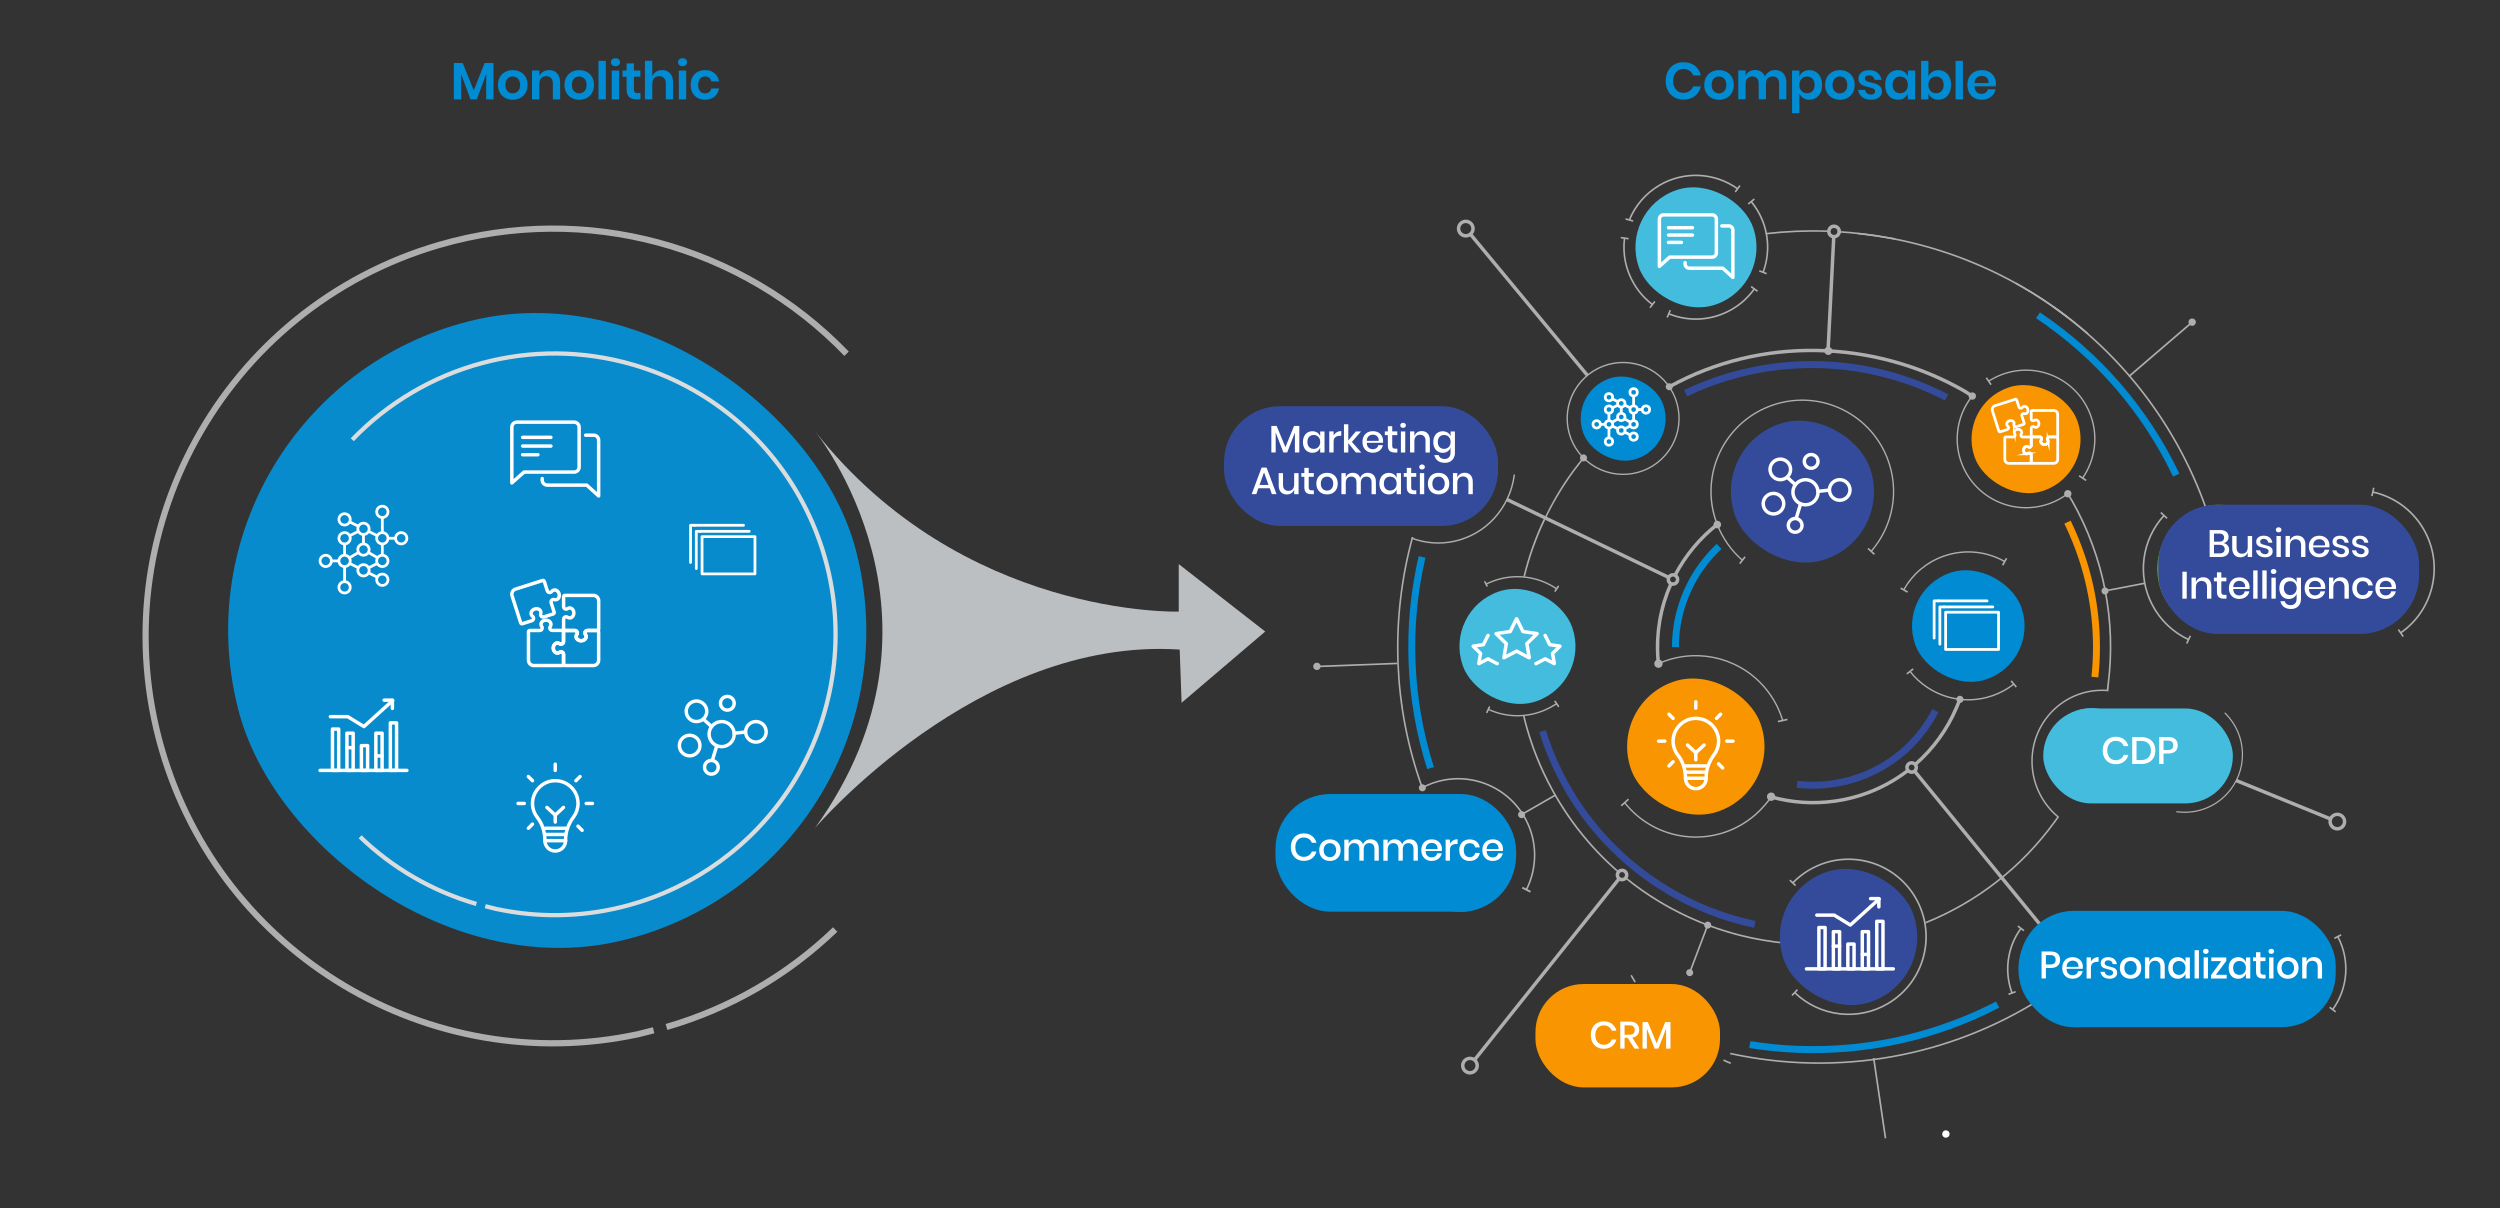 <svg xmlns="http://www.w3.org/2000/svg" id="_&#xD1;&#xEB;&#xEE;&#xE9;_1" data-name="&#xD1;&#xEB;&#xEE;&#xE9; 1" viewBox="0 0 720 348"><rect x="0" y="0" width="720" height="348" fill="#333333" stroke="none"/><defs><style>      .cls-1, .cls-2, .cls-3, .cls-4, .cls-5, .cls-6, .cls-7, .cls-8, .cls-9, .cls-10, .cls-11, .cls-12, .cls-13, .cls-14, .cls-15 {        stroke-width: 0px;      }      .cls-1, .cls-4, .cls-5, .cls-6, .cls-7, .cls-12, .cls-15 {        fill-rule: evenodd;      }      .cls-1, .cls-14 {        fill: #fff;      }      .cls-2 {        fill: #078bcc;      }      .cls-3, .cls-5 {        fill: #aeaeae;      }      .cls-4, .cls-10 {        fill: #008bd2;      }      .cls-16, .cls-17, .cls-18, .cls-19 {        fill: none;        stroke: #fff;      }      .cls-16, .cls-18 {        stroke-miterlimit: 10;      }      .cls-16, .cls-19 {        stroke-width: .8px;      }      .cls-6 {        fill: #dbdcdd;      }      .cls-7 {        fill: #bcbfc1;      }      .cls-17, .cls-19 {        stroke-linecap: round;        stroke-linejoin: round;      }      .cls-8, .cls-12 {        fill: #334b9a;      }      .cls-9 {        fill: #43bcdd;      }      .cls-11 {        fill: #6dac20;      }      .cls-13, .cls-15 {        fill: #f99500;      }    </style></defs><g><path class="cls-10" d="M142.12,18.15v10.47h-2.1v-7.3l-2.69,7.3h-1.83l-2.68-7.28v7.28h-2.12v-10.47h2.56l3.18,7.88,3.12-7.88h2.55Z"></path><path class="cls-10" d="M149.86,20.71c.65.34,1.15.83,1.52,1.48.37.65.56,1.4.56,2.27s-.19,1.62-.56,2.27c-.37.64-.88,1.13-1.52,1.48-.65.34-1.37.52-2.18.52s-1.54-.17-2.18-.52c-.65-.35-1.15-.84-1.52-1.48-.37-.64-.56-1.4-.56-2.27s.19-1.63.56-2.27c.37-.64.88-1.14,1.52-1.48.65-.34,1.37-.51,2.18-.51s1.54.17,2.18.51ZM146.17,22.65c-.41.42-.61,1.02-.61,1.81s.2,1.39.61,1.81.91.62,1.5.62,1.09-.21,1.5-.62.62-1.02.62-1.81-.21-1.39-.62-1.81c-.41-.41-.91-.62-1.5-.62s-1.09.21-1.5.62Z"></path><path class="cls-10" d="M160.47,21.13c.57.63.85,1.52.85,2.66v4.83h-2.1v-4.59c0-.66-.17-1.17-.51-1.54-.34-.36-.81-.55-1.4-.55s-1.08.19-1.44.58c-.36.39-.54.95-.54,1.68v4.41h-2.12v-8.31h2.12v1.67c.22-.56.58-1,1.09-1.31.5-.32,1.09-.47,1.75-.47.96,0,1.72.31,2.29.94Z"></path><path class="cls-10" d="M169,20.71c.65.34,1.15.83,1.52,1.48.37.65.56,1.4.56,2.27s-.19,1.62-.56,2.27c-.37.64-.88,1.13-1.52,1.48-.65.34-1.37.52-2.18.52s-1.54-.17-2.18-.52c-.65-.35-1.15-.84-1.52-1.48-.37-.64-.56-1.4-.56-2.27s.19-1.63.56-2.27c.37-.64.88-1.14,1.52-1.48.65-.34,1.37-.51,2.18-.51s1.54.17,2.18.51ZM165.31,22.65c-.41.42-.61,1.02-.61,1.81s.2,1.39.61,1.81.91.62,1.5.62,1.09-.21,1.5-.62.62-1.02.62-1.81-.21-1.39-.62-1.81c-.41-.41-.91-.62-1.5-.62s-1.09.21-1.5.62Z"></path><path class="cls-10" d="M174.48,17.52v11.1h-2.12v-11.1h2.12Z"></path><path class="cls-10" d="M176.31,17.09c.24-.21.55-.32.94-.32s.71.11.95.32c.24.21.36.49.36.83s-.12.6-.36.82c-.24.22-.56.32-.95.32s-.71-.11-.94-.32c-.24-.21-.36-.49-.36-.82s.12-.62.36-.83ZM178.3,20.31v8.31h-2.12v-8.31h2.12Z"></path><path class="cls-10" d="M184.45,26.8v1.82h-1.11c-.93,0-1.64-.22-2.14-.67-.49-.45-.74-1.2-.74-2.25v-3.6h-1.16v-1.78h1.16v-2.06h2.11v2.06h1.86v1.78h-1.86v3.63c0,.4.08.68.24.84.16.16.43.24.81.24h.82Z"></path><path class="cls-10" d="M193,21.13c.57.63.85,1.52.85,2.66v4.83h-2.1v-4.59c0-.66-.17-1.17-.51-1.54-.34-.36-.81-.55-1.4-.55s-1.08.19-1.44.58c-.36.39-.54.95-.54,1.68v4.41h-2.12v-11.1h2.12v4.46c.22-.56.58-1,1.09-1.31.5-.32,1.09-.47,1.75-.47.96,0,1.72.31,2.29.94Z"></path><path class="cls-10" d="M195.63,17.09c.24-.21.55-.32.94-.32s.71.11.95.32c.24.21.36.49.36.83s-.12.6-.36.82c-.24.22-.56.32-.95.32s-.71-.11-.94-.32c-.24-.21-.36-.49-.36-.82s.12-.62.36-.83ZM197.62,20.31v8.31h-2.12v-8.31h2.12Z"></path><path class="cls-10" d="M205.75,21.07c.71.58,1.16,1.37,1.34,2.37h-2.23c-.09-.44-.29-.79-.61-1.04-.32-.25-.73-.38-1.22-.38-.56,0-1.03.21-1.4.62s-.56,1.02-.56,1.82.19,1.41.56,1.82.84.62,1.4.62c.49,0,.9-.13,1.22-.38.32-.25.52-.6.61-1.04h2.23c-.18,1-.63,1.79-1.34,2.37-.72.58-1.61.87-2.68.87-.81,0-1.53-.17-2.16-.52-.63-.35-1.12-.84-1.47-1.48-.35-.64-.52-1.4-.52-2.27s.17-1.63.52-2.27c.35-.64.84-1.14,1.47-1.48.63-.34,1.35-.51,2.16-.51,1.07,0,1.96.29,2.68.87Z"></path></g><g><path class="cls-10" d="M488.13,18.94c.87.68,1.45,1.6,1.72,2.77h-2.22c-.23-.57-.59-1.02-1.07-1.35-.49-.33-1.07-.5-1.75-.5-.56,0-1.06.14-1.51.42-.45.28-.8.68-1.05,1.2-.25.52-.38,1.13-.38,1.83s.12,1.29.38,1.81c.25.52.6.92,1.05,1.2.45.28.96.42,1.51.42.68,0,1.26-.17,1.75-.5.48-.33.84-.78,1.07-1.35h2.22c-.28,1.17-.85,2.09-1.72,2.78-.87.68-1.96,1.02-3.29,1.02-1.01,0-1.9-.23-2.68-.68-.77-.46-1.38-1.09-1.8-1.91s-.64-1.75-.64-2.79.21-1.99.64-2.8c.42-.82,1.02-1.46,1.79-1.91.77-.46,1.67-.68,2.68-.68,1.32,0,2.42.34,3.29,1.02Z"></path><path class="cls-10" d="M497.26,20.71c.65.34,1.15.83,1.52,1.48.37.65.56,1.4.56,2.27s-.19,1.62-.56,2.27c-.37.64-.88,1.13-1.52,1.48-.64.34-1.37.52-2.18.52s-1.54-.17-2.18-.52c-.65-.35-1.15-.84-1.52-1.48-.37-.64-.56-1.4-.56-2.27s.19-1.63.56-2.27c.37-.64.88-1.14,1.52-1.48.64-.34,1.37-.51,2.18-.51s1.54.17,2.18.51ZM493.57,22.65c-.41.42-.61,1.02-.61,1.81s.2,1.39.61,1.81.91.62,1.5.62,1.09-.21,1.5-.62.62-1.02.62-1.81-.21-1.39-.62-1.81c-.41-.41-.91-.62-1.5-.62s-1.09.21-1.5.62Z"></path><path class="cls-10" d="M513.59,21.12c.58.62.88,1.51.88,2.66v4.83h-2.1v-4.59c0-.64-.16-1.13-.49-1.48-.32-.34-.77-.52-1.34-.52s-1.06.19-1.41.55c-.35.37-.53.91-.53,1.62v4.41h-2.1v-4.59c0-.64-.16-1.13-.49-1.48-.33-.34-.77-.52-1.34-.52s-1.06.19-1.41.55c-.35.37-.52.91-.52,1.62v4.41h-2.12v-8.31h2.12v1.57c.22-.54.57-.96,1.04-1.25s1.03-.44,1.66-.44c.67,0,1.25.16,1.75.48.5.32.87.78,1.12,1.38.26-.57.65-1.02,1.16-1.36.51-.33,1.09-.5,1.73-.5,1.01,0,1.81.31,2.39.94Z"></path><path class="cls-10" d="M522.97,20.71c.56.34,1,.83,1.31,1.48.32.65.47,1.4.47,2.27s-.16,1.63-.47,2.27c-.31.65-.75,1.14-1.31,1.48-.56.34-1.19.51-1.89.51s-1.3-.17-1.79-.5c-.49-.33-.85-.78-1.06-1.34v5.7h-2.12v-12.27h2.12v1.72c.21-.56.56-1,1.06-1.33.5-.33,1.09-.5,1.79-.5s1.33.17,1.89.51ZM518.84,22.7c-.42.44-.62,1.02-.62,1.76s.21,1.31.62,1.75c.41.43.94.65,1.58.65s1.19-.21,1.59-.64c.4-.42.6-1.01.6-1.76s-.2-1.34-.6-1.77c-.4-.43-.93-.65-1.59-.65s-1.17.22-1.58.65Z"></path><path class="cls-10" d="M532.07,20.71c.65.34,1.15.83,1.52,1.48.37.65.56,1.4.56,2.27s-.19,1.62-.56,2.27c-.37.64-.88,1.13-1.52,1.48-.64.34-1.37.52-2.18.52s-1.54-.17-2.18-.52c-.65-.35-1.15-.84-1.52-1.48-.37-.64-.56-1.4-.56-2.27s.19-1.63.56-2.27c.37-.64.88-1.14,1.52-1.48.64-.34,1.37-.51,2.18-.51s1.54.17,2.18.51ZM528.39,22.65c-.41.42-.61,1.02-.61,1.81s.2,1.39.61,1.81.91.62,1.5.62,1.09-.21,1.5-.62.62-1.02.62-1.81-.21-1.39-.62-1.81c-.41-.41-.91-.62-1.5-.62s-1.09.21-1.5.62Z"></path><path class="cls-10" d="M540.74,20.97c.61.51.99,1.19,1.14,2.04h-1.98c-.08-.4-.26-.72-.54-.96-.28-.24-.65-.36-1.1-.36-.36,0-.64.08-.84.25s-.3.4-.3.69c0,.23.08.42.24.56.16.14.36.25.6.33.24.08.58.17,1.04.28.63.14,1.14.29,1.54.44.39.15.73.4,1.02.73s.43.79.43,1.36c0,.71-.28,1.29-.83,1.73-.55.44-1.3.66-2.24.66-1.08,0-1.95-.24-2.59-.73-.65-.49-1.04-1.18-1.19-2.08h2.03c.05.41.23.73.54.97.31.24.71.35,1.21.35.36,0,.63-.09.83-.26.19-.17.29-.4.29-.68,0-.24-.08-.43-.25-.58-.17-.15-.37-.26-.62-.34s-.59-.17-1.04-.29c-.62-.14-1.12-.28-1.51-.43-.38-.14-.71-.38-.99-.7-.27-.32-.41-.76-.41-1.32,0-.72.28-1.3.83-1.75s1.31-.67,2.28-.67,1.82.25,2.43.76Z"></path><path class="cls-10" d="M548.4,20.7c.5.33.85.78,1.06,1.33v-1.72h2.1v8.31h-2.1v-1.74c-.21.56-.56,1.01-1.06,1.34-.5.33-1.1.5-1.8.5s-1.33-.17-1.89-.51c-.56-.34-1-.83-1.31-1.48-.32-.64-.47-1.4-.47-2.27s.16-1.63.47-2.27c.32-.64.75-1.14,1.31-1.48.56-.34,1.19-.51,1.89-.51s1.3.17,1.8.5ZM545.67,22.69c-.4.43-.6,1.02-.6,1.77s.2,1.34.6,1.76.93.64,1.59.64,1.17-.22,1.58-.65c.42-.44.62-1.02.62-1.75s-.21-1.33-.62-1.76c-.42-.43-.94-.65-1.58-.65s-1.19.22-1.59.65Z"></path><path class="cls-10" d="M560.13,20.71c.56.34,1,.83,1.31,1.48.31.65.47,1.4.47,2.27s-.16,1.63-.47,2.27c-.32.65-.75,1.14-1.31,1.48-.56.34-1.19.51-1.89.51s-1.3-.17-1.79-.5-.85-.78-1.06-1.34v1.74h-2.12v-11.1h2.12v4.51c.21-.56.56-1,1.06-1.33s1.09-.5,1.79-.5,1.33.17,1.89.51ZM556,22.7c-.42.44-.62,1.02-.62,1.76s.21,1.31.62,1.75c.42.43.94.65,1.58.65s1.19-.21,1.59-.64c.4-.42.6-1.01.6-1.76s-.2-1.34-.6-1.77c-.4-.43-.93-.65-1.59-.65s-1.17.22-1.58.65Z"></path><path class="cls-10" d="M565.32,17.52v11.1h-2.12v-11.1h2.12Z"></path><path class="cls-10" d="M574.77,24.87h-6.09c.03.74.23,1.29.6,1.63.37.35.83.53,1.38.53.49,0,.9-.12,1.22-.36.32-.24.53-.56.62-.97h2.24c-.11.58-.34,1.1-.71,1.56s-.82.82-1.39,1.08c-.57.26-1.19.39-1.88.39-.81,0-1.53-.17-2.16-.52-.63-.35-1.12-.84-1.47-1.48-.35-.64-.52-1.4-.52-2.27s.17-1.63.52-2.27c.35-.64.84-1.14,1.47-1.48.63-.34,1.35-.51,2.16-.51s1.54.17,2.15.51c.61.34,1.09.81,1.42,1.4.33.6.5,1.27.5,2.03,0,.21-.02.45-.07.72ZM572.18,22.39c-.38-.35-.86-.53-1.42-.53s-1.05.17-1.44.53c-.39.35-.61.86-.65,1.54h4.04c.03-.68-.15-1.2-.53-1.54Z"></path></g><g><path class="cls-12" d="M560.17,115.36c-.28-.15-.55-.28-.8-.41-.28-.14-.55-.27-.81-.4-9.47-4.65-19.85-7.53-30.61-8.33-10.31-.76-20.98.4-31.53,3.75-1.82.58-3.6,1.22-5.36,1.91-1.75.69-3.47,1.45-5.17,2.28l-.87-1.81c1.71-.83,3.48-1.61,5.31-2.33,1.78-.71,3.61-1.36,5.48-1.96,10.8-3.43,21.72-4.62,32.28-3.84,11.03.81,21.66,3.76,31.35,8.52.28.14.56.28.83.41.29.15.56.29.82.42l-.92,1.78Z"></path><path class="cls-15" d="M602.33,194.9c.6-5.58.62-11.26.01-16.97-.59-5.56-1.77-11.14-3.57-16.66-.59-1.81-1.25-3.59-1.96-5.34-.7-1.73-1.46-3.44-2.27-5.12l1.81-.87c.82,1.7,1.59,3.44,2.32,5.23.72,1.77,1.39,3.59,2,5.46,1.85,5.67,3.06,11.38,3.66,17.07.62,5.85.6,11.68-.02,17.4l-1.99-.21Z"></path><path class="cls-12" d="M445.2,210.24c4.43,14.22,12.42,26.34,22.68,35.68,10.61,9.67,23.66,16.35,37.72,19.32l-.41,1.97c-14.41-3.04-27.78-9.89-38.66-19.8-10.51-9.57-18.69-21.98-23.23-36.55l1.91-.6Z"></path><path class="cls-4" d="M410.53,160.61c-2.28,9.83-3.27,20.02-2.85,30.3.4,9.98,2.12,20.05,5.27,29.99l-1.91.61c-3.21-10.11-4.96-20.36-5.37-30.51-.42-10.47.59-20.83,2.9-30.83l1.95.45Z"></path><path class="cls-4" d="M625.84,137.26c-4.34-9.1-9.92-17.68-16.65-25.47-6.54-7.56-14.16-14.36-22.81-20.16l1.12-1.66c8.82,5.91,16.58,12.83,23.22,20.51,6.85,7.92,12.52,16.65,16.95,25.92l-1.81.86Z"></path><path class="cls-4" d="M495.78,158.11c-1.55,1.45-2.98,3.03-4.26,4.7-1.3,1.69-2.45,3.48-3.44,5.35-1.49,2.8-2.64,5.77-3.41,8.84-.76,3.04-1.15,6.18-1.15,9.37h-2c0-3.35.41-6.66,1.21-9.86.81-3.25,2.02-6.37,3.58-9.3,1.05-1.97,2.26-3.85,3.62-5.62,1.35-1.76,2.85-3.41,4.48-4.95l1.37,1.47Z"></path><path class="cls-12" d="M517.67,224.88c3.21.38,6.47.36,9.73-.09,3.16-.43,6.33-1.27,9.42-2.54,4.34-1.78,8.18-4.26,11.45-7.25,3.39-3.11,6.16-6.77,8.23-10.78l1.78.91c-2.18,4.22-5.09,8.08-8.66,11.35-3.44,3.15-7.48,5.75-12.05,7.63-3.25,1.33-6.57,2.21-9.91,2.67-3.45.47-6.88.5-10.24.1l.23-1.99Z"></path><path class="cls-4" d="M517.92,301.2c5.07.19,10.18.05,15.27-.44.44-.04.89-.09,1.33-.14,9.93-1.08,19.86-3.49,29.56-7.31v.02c3.65-1.44,7.24-3.07,10.78-4.91l.92,1.78c-9.08,4.72-18.53,8.12-28.12,10.28-5.17,1.16-10.38,1.96-15.59,2.4-9.52.81-19.01.44-28.28-1.05l.32-1.98c4.56.73,9.17,1.19,13.82,1.36h0Z"></path><rect class="cls-8" x="498.51" y="120.99" width="41.18" height="41.18" rx="20.56" ry="20.56" transform="translate(-17.64 179.25) rotate(-19.27)"></rect><rect class="cls-10" x="550.67" y="164.09" width="32.4" height="32.4" rx="16.18" ry="16.18" transform="translate(-27.74 197.19) rotate(-19.27)"></rect><rect class="cls-13" x="567.81" y="110.75" width="31.39" height="31.39" rx="15.68" ry="15.68" transform="translate(-9.04 199.67) rotate(-19.27)"></rect><path class="cls-1" d="M561.38,327.05c-.11.25-.32.45-.6.55s-.57.08-.81-.03h0c-.25-.11-.45-.32-.55-.6s-.08-.57.03-.82h0c.12-.25.32-.45.6-.55s.57-.08.82.03c.25.11.45.32.55.6s.08.57-.03.81h0Z"></path><g><path class="cls-5" d="M640.84,205.17s.12.12.12.12c3.29,3.22,4.98,7.47,5.04,11.75.07,4.27-1.49,8.57-4.68,11.9-1.92,2-4.21,3.42-6.66,4.26-2.55.87-5.26,1.12-7.9.73l.05-.35c2.59.38,5.25.14,7.74-.72,2.4-.82,4.64-2.21,6.52-4.17,3.13-3.26,4.65-7.47,4.58-11.65-.06-4.19-1.72-8.35-4.94-11.51l-.12-.12.24-.25Z"></path><path class="cls-5" d="M592.58,235.41s-.16-.13-.16-.13c-4.33-3.68-6.81-8.78-7.32-14.06-.5-5.27.97-10.72,4.54-15.11,2.14-2.64,4.8-4.6,7.71-5.86,3.02-1.3,6.31-1.85,9.57-1.61l-.03.43c-3.2-.23-6.42.3-9.37,1.58-2.85,1.23-5.45,3.15-7.55,5.73-3.49,4.3-4.93,9.64-4.44,14.8.49,5.17,2.92,10.16,7.16,13.77l.16.13-.27.33Z"></path><path class="cls-5" d="M504.53,57.89c.34.41.67.84.98,1.29.31.44.6.89.88,1.36,1.65,2.78,2.57,5.78,2.84,8.79.28,3.13-.16,6.27-1.24,9.19l-.44-.16c1.06-2.85,1.49-5.92,1.21-8.98-.26-2.95-1.17-5.88-2.78-8.6-.27-.46-.56-.9-.86-1.33-.3-.43-.62-.85-.96-1.26l.36-.3h0ZM505.44,83.34c-.83,1.17-1.8,2.27-2.88,3.27-1.05.97-2.22,1.84-3.51,2.6-2.87,1.7-5.99,2.64-9.1,2.87-3.24.24-6.48-.28-9.46-1.5l.18-.44c2.91,1.19,6.08,1.7,9.25,1.46,3.05-.23,6.09-1.14,8.9-2.8,1.25-.74,2.4-1.6,3.43-2.55,1.06-.98,2-2.05,2.81-3.19l.38.27h0ZM475.74,87.88c-1.06-.8-2.06-1.72-2.96-2.74-.88-.99-1.68-2.08-2.39-3.27-1.21-2.05-2.04-4.22-2.5-6.43-.47-2.29-.55-4.62-.26-6.9l.47.06c-.29,2.22-.21,4.5.25,6.74.45,2.16,1.25,4.29,2.44,6.29.69,1.16,1.47,2.22,2.33,3.2.89.99,1.86,1.89,2.9,2.68l-.29.38h0ZM469.03,63.26c.85-2.07,2.03-4.01,3.52-5.74,1.44-1.67,3.17-3.13,5.17-4.32,3.62-2.14,7.62-3.07,11.53-2.91,4.04.17,7.98,1.51,11.3,3.88l-.27.38c-3.25-2.31-7.1-3.62-11.04-3.79-3.82-.16-7.74.75-11.27,2.84-1.96,1.16-3.65,2.59-5.05,4.22-1.46,1.69-2.61,3.59-3.44,5.61l-.44-.18Z"></path><rect class="cls-3" x="456.75" y="129.14" width="1" height="51.84" transform="translate(119.07 499.66) rotate(-64.27)"></rect><polygon class="cls-5" points="528.62 68.31 526.99 100.74 525.99 100.69 527.62 68.26 528.62 68.31"></polygon><polygon class="cls-5" points="551.79 221.76 594.01 273.4 593.24 274.03 551.01 222.39 551.79 221.76"></polygon><rect class="cls-3" x="437.04" y="231.68" width="11.72" height=".47" transform="translate(-56.66 251.54) rotate(-29.89)"></rect><path class="cls-5" d="M444.57,149.6c1.06-2.25,2.22-4.45,3.47-6.6,1.52-2.6,3.17-5.13,4.97-7.57.57-.77,1.17-1.53,1.77-2.3.35-.44.69-.88,1.08-1.39l.37.29c-.32.42-.71.91-1.09,1.39-.59.75-1.18,1.5-1.76,2.28-1.78,2.43-3.43,4.94-4.94,7.53-1.52,2.6-2.89,5.28-4.13,8.02h-.02c-.95,2.1-1.81,4.24-2.58,6.41-.95,2.69-1.77,5.42-2.45,8.17l-.05.28-.49-.02.08-.37c.68-2.78,1.51-5.52,2.46-8.22.95-2.68,2.04-5.33,3.27-7.92h.02Z"></path><path class="cls-5" d="M595.69,142.02l.62,1.02c.32.52.64,1.04.66,1.08,4.64,8.21,7.78,16.87,9.51,25.66,1.79,9.1,2.06,18.34.91,27.36-.12.91-.04,1.11-.19,2.02l-.51-.19c.14-.9.11-.97.23-1.89,1.14-8.98.87-18.16-.91-27.21-1.72-8.74-4.84-17.36-9.46-25.52l-.65-1.07c-.31-.5-.61-.99-.63-1.03l.41-.23Z"></path><path class="cls-5" d="M480.58,110.91c13.36-7.36,28.03-10.7,42.5-10.48,15.11.23,30,4.33,42.95,11.77.08.05.71.45,1.31.84.55.36,1.09.7,1.16.74l-.5.87c-.07-.04-.63-.4-1.2-.77-.59-.38-1.2-.77-1.27-.81-12.8-7.35-27.52-11.41-42.47-11.63-14.3-.22-28.8,3.08-42,10.36l-.48-.88Z"></path><path class="cls-5" d="M409.37,226.9c-4.22-11.72-6.5-23.81-6.97-35.86-.47-12.33.97-24.62,4.2-36.43l.45.12c-3.22,11.76-4.65,24-4.18,36.29.46,12.01,2.74,24.05,6.94,35.72l-.44.16Z"></path><path class="cls-5" d="M535.11,67.03c12.39,1.29,24.27,4.48,35.33,9.3,11.31,4.93,21.76,11.56,30.99,19.6l-.31.35c-9.19-8.01-19.6-14.62-30.87-19.53-11.02-4.8-22.86-7.98-35.19-9.26l.05-.47Z"></path><path class="cls-5" d="M593.91,283.82c-.92.66-1.85,1.31-2.79,1.94-.93.63-1.88,1.25-2.85,1.87-13.65,8.68-28.38,14.27-43.37,16.93-15.58,2.77-31.44,2.39-46.65-.92l.1-.46c15.16,3.3,30.95,3.68,46.47.92,14.94-2.66,29.61-8.22,43.2-16.87.95-.6,1.89-1.22,2.83-1.86.94-.64,1.87-1.28,2.78-1.94l.27.38Z"></path><path class="cls-5" d="M591.45,88.16c10.51,7.38,19.66,16.31,27.19,26.44,7.57,10.18,13.53,21.55,17.62,33.76l-.45.15c-4.07-12.16-10.01-23.49-17.55-33.63-7.51-10.09-16.62-18.99-27.09-26.34l.27-.39Z"></path><path class="cls-5" d="M580.61,81.35l.59.33c.39.22.85.47.93.52,2.34,1.34,4.63,2.75,6.87,4.25,2.23,1.49,4.42,3.05,6.56,4.69l-.29.37c-2.13-1.64-4.31-3.2-6.53-4.68-2.24-1.49-4.52-2.9-6.84-4.23-.11-.06-.55-.31-.93-.52l-.6-.33.23-.41Z"></path><rect class="cls-3" x="467.63" y="67.43" width=".47" height="2.28" transform="translate(333.38 521.91) rotate(-81.81)"></rect><rect class="cls-3" x="474.74" y="87.45" width="2.28" height=".47" transform="translate(115.11 410.17) rotate(-52.23)"></rect><rect class="cls-3" x="479.43" y="90.13" width="2.28" height=".47" transform="translate(209.14 497.11) rotate(-66.93)"></rect><polygon class="cls-5" points="506.03 84.07 504.18 82.73 504.46 82.34 506.31 83.69 506.03 84.07"></polygon><rect class="cls-3" x="507.54" y="77.3" width=".47" height="2.28" transform="translate(250.05 522.92) rotate(-68.68)"></rect><rect class="cls-3" x="503.23" y="57.8" width="2.28" height=".47" transform="translate(76.02 330.57) rotate(-39.03)"></rect><polygon class="cls-5" points="501.29 53.58 499.94 55.42 499.56 55.14 500.91 53.3 501.29 53.58"></polygon><path class="cls-5" d="M630.21,184.41c-2.24-1.04-4.32-2.46-6.14-4.2-1.75-1.68-3.27-3.68-4.45-5.96-2.24-4.31-2.96-9.01-2.37-13.48.61-4.6,2.61-8.97,5.8-12.45l.35.32c-3.12,3.41-5.09,7.69-5.68,12.2-.58,4.38.13,8.98,2.32,13.2,1.16,2.23,2.64,4.19,4.36,5.84,1.78,1.71,3.82,3.09,6.01,4.11l-.2.43h0ZM683.44,141.47c3.23.72,6.3,2.15,8.96,4.19,2.56,1.97,4.74,4.51,6.32,7.57,2.65,5.11,3.18,10.76,1.91,15.95-1.29,5.25-4.43,10.02-9.09,13.27l-.27-.39c4.56-3.18,7.64-7.85,8.9-12.99,1.25-5.08.73-10.61-1.87-15.62-1.55-2.99-3.69-5.48-6.19-7.41-2.6-2-5.6-3.39-8.77-4.1l.1-.46Z"></path><polygon class="cls-5" points="623.96 149.45 622.15 147.79 622.47 147.44 624.28 149.11 623.96 149.45"></polygon><polygon class="cls-5" points="682.88 142.82 683.41 140.42 683.87 140.52 683.34 142.92 682.88 142.82"></polygon><rect class="cls-3" x="691.18" y="181.05" width=".47" height="2.46" transform="translate(20.24 428.88) rotate(-34.94)"></rect><polygon class="cls-5" points="631.03 183.21 629.99 185.44 629.56 185.24 630.61 183.01 631.03 183.21"></polygon><path class="cls-5" d="M526.91,101.92c.48-.19.7-.74.51-1.21-.19-.48-.74-.7-1.21-.51-.48.19-.7.74-.51,1.21.19.48.74.7,1.21.51Z"></path><path class="cls-5" d="M526.82,101.7c.18-.07.31-.21.38-.37.07-.16.08-.35,0-.53h0c-.07-.18-.21-.31-.37-.38-.16-.07-.35-.08-.53,0h-.01c-.17.08-.3.21-.37.37-.07.16-.08.35,0,.53.07.18.21.31.37.38.16.07.35.08.53,0h0ZM527.63,101.51c-.12.27-.34.51-.64.63-.3.12-.62.11-.89,0-.27-.12-.51-.34-.63-.64-.12-.3-.11-.62,0-.89.12-.28.34-.51.64-.63h.01c.29-.12.61-.11.88,0,.28.12.51.34.63.63h0c.12.31.1.62-.01.89Z"></path><path class="cls-5" d="M606.7,170.85c.35-.25.43-.74.17-1.09-.25-.35-.74-.43-1.09-.18-.35.25-.43.74-.18,1.09.25.35.74.43,1.09.18Z"></path><path class="cls-5" d="M606.56,170.66c.12-.09.2-.22.22-.36.02-.14,0-.28-.1-.41-.09-.12-.22-.2-.36-.22-.14-.02-.29,0-.41.1-.12.09-.2.22-.22.36-.02.14,0,.28.1.41.09.12.22.2.36.22.14.02.29,0,.41-.1h0ZM607.25,170.37c-.04.26-.18.5-.41.66-.23.16-.5.22-.76.18-.26-.04-.5-.18-.66-.41-.16-.23-.22-.5-.18-.76.04-.26.18-.5.41-.66.23-.16.5-.22.76-.18.26.04.5.18.66.41.16.23.22.5.18.76Z"></path><path class="cls-5" d="M492.08,267.17c.41-.14.62-.59.48-1s-.59-.62-1-.48-.62.59-.48,1,.59.62,1,.48Z"></path><path class="cls-5" d="M492,266.94c.14-.05.25-.15.31-.28.06-.13.07-.27.02-.42s-.15-.25-.28-.31c-.13-.06-.27-.07-.42-.02s-.25.15-.31.28c-.06.13-.07.27-.02.42s.15.25.28.31h0c.13.06.27.07.42.02h0ZM492.74,266.87c-.11.23-.32.43-.58.52s-.54.07-.78-.04h0c-.23-.11-.43-.32-.52-.58s-.07-.54.04-.78c.11-.23.32-.43.58-.52s.54-.07.78.04c.23.11.43.32.52.58s.07.54-.04.78Z"></path><path class="cls-5" d="M409.91,227.63c.41-.14.62-.59.48-1s-.59-.62-1-.48-.62.59-.48,1,.59.62,1,.48Z"></path><path class="cls-5" d="M409.83,227.41c.14-.05.25-.15.31-.28h0c.06-.13.07-.27.02-.42s-.15-.25-.28-.31h0c-.13-.06-.27-.07-.42-.02s-.25.15-.31.28c-.06.13-.07.27-.02.42s.15.25.28.31h0c.13.06.27.07.42.02h0ZM410.56,227.33c-.11.23-.32.43-.58.52s-.54.07-.78-.04h0c-.23-.11-.43-.32-.52-.58s-.07-.54.04-.78c.11-.23.32-.43.58-.52s.54-.07.78.04c.23.11.43.32.52.58s.07.54-.04.78Z"></path><path class="cls-5" d="M438.47,235.35c.41-.14.62-.59.48-1s-.59-.62-1-.48-.62.59-.48,1,.59.62,1,.48Z"></path><path class="cls-5" d="M438.39,235.13c.14-.05.25-.15.31-.28.06-.13.07-.27.02-.42s-.15-.25-.28-.31h0c-.13-.06-.27-.07-.42-.02s-.25.15-.31.28h0c-.06.13-.07.28-.02.42s.15.25.28.31c.13.06.27.07.42.02h0ZM439.13,235.06c-.11.23-.32.43-.58.52s-.54.07-.78-.04c-.23-.11-.43-.32-.52-.58s-.07-.54.04-.78h0c.11-.24.32-.43.58-.52s.54-.07.78.04h0c.23.11.43.32.52.58s.07.54-.04.78Z"></path><path class="cls-5" d="M455.11,109.85c2.94-3.41,6.99-5.3,11.15-5.61,4.16-.3,8.44.98,11.85,3.92,3.41,2.94,5.3,6.99,5.61,11.15.3,4.16-.98,8.44-3.92,11.85-2.94,3.41-6.99,5.3-11.15,5.61-4.16.3-8.44-.98-11.85-3.92-3.41-2.94-5.3-6.99-5.61-11.15-.3-4.16.98-8.44,3.92-11.85h0ZM466.3,104.64c-4.06.3-8.01,2.14-10.88,5.47-2.87,3.33-4.12,7.5-3.83,11.56.3,4.06,2.14,8.01,5.47,10.88,3.33,2.87,7.5,4.12,11.56,3.83,4.06-.3,8.01-2.14,10.88-5.47,2.87-3.33,4.12-7.5,3.83-11.56-.3-4.06-2.14-8.01-5.47-10.88-3.33-2.87-7.5-4.12-11.56-3.83Z"></path><path class="cls-5" d="M480.96,112.12c.41-.13.65-.56.52-.98-.13-.41-.56-.65-.98-.52-.41.13-.65.56-.52.98.13.41.56.65.98.52Z"></path><path class="cls-5" d="M480.89,111.89c.14-.04.26-.14.32-.27.07-.12.09-.27.04-.42-.04-.14-.14-.26-.27-.32-.12-.07-.27-.09-.42-.04-.14.04-.26.14-.32.27-.06.12-.08.27-.04.41h0c.04.15.14.27.27.33.12.06.27.08.41.04h0ZM481.63,111.85c-.12.23-.33.41-.59.49h0c-.27.08-.55.05-.78-.07-.23-.12-.41-.33-.49-.59h0c-.08-.28-.05-.56.08-.78.12-.23.33-.41.6-.49.27-.08.55-.05.78.08.23.12.41.33.49.6.08.27.05.55-.08.78Z"></path><path class="cls-5" d="M456.28,132.64c.41-.13.65-.56.52-.98-.13-.41-.56-.65-.98-.52-.41.13-.65.56-.52.98.13.41.56.65.98.52Z"></path><path class="cls-5" d="M456.21,132.41c.14-.04.26-.14.32-.27.07-.12.08-.27.04-.41h0c-.04-.15-.14-.27-.27-.33-.12-.06-.27-.08-.41-.04h0c-.14.05-.26.14-.32.27-.07.12-.09.27-.04.42.04.14.14.26.27.32.12.07.27.09.42.04h0ZM456.95,132.37c-.12.23-.33.41-.6.49-.27.08-.55.05-.78-.08-.23-.12-.41-.33-.49-.6-.08-.27-.05-.55.08-.78.12-.23.33-.41.59-.49h0c.27-.08.55-.05.78.07.23.12.41.33.49.59h0c.08.28.05.56-.08.78Z"></path><polygon class="cls-5" points="498.36 306.45 496.27 305.54 496.46 305.11 498.55 306.02 498.36 306.45"></polygon><polygon class="cls-5" points="470.71 282.96 469.56 281 469.96 280.76 471.12 282.72 470.71 282.96"></polygon><path class="cls-5" d="M528.58,67.59c.26-.1.45-.3.55-.54.1-.24.11-.51,0-.77-.1-.26-.3-.45-.54-.55-.24-.1-.51-.11-.77,0-.26.1-.45.3-.55.54-.1.24-.11.51,0,.77.1.26.3.45.54.55.24.1.51.11.77,0h0ZM530.05,67.44c-.2.47-.58.87-1.09,1.08-.51.21-1.06.19-1.54-.01-.47-.2-.87-.58-1.08-1.09-.21-.51-.19-1.06.01-1.54.2-.47.58-.87,1.09-1.08.51-.21,1.06-.19,1.54.01.47.2.87.58,1.08,1.09.21.51.19,1.06-.01,1.54Z"></path><path class="cls-5" d="M428.47,168.65c.06.12.01.26-.1.32-.12.06-.26.01-.32-.1l-.6-1.18c-.06-.12-.01-.26.1-.32.12-.06.26-.01.32.1l.6,1.18Z"></path><path class="cls-5" d="M447.67,202.14c-.07-.11-.04-.25.06-.33.11-.07.25-.04.33.06l.97,1.42c.07.11.04.25-.06.33-.11.07-.25.04-.33-.06l-.97-1.42Z"></path><path class="cls-5" d="M448.08,170.36c-.07.11-.22.14-.33.07-.11-.07-.14-.22-.07-.33l.9-1.35c.07-.11.22-.14.33-.07.11.07.14.22.07.33l-.9,1.35Z"></path><path class="cls-5" d="M428.73,203.52c.05-.12.19-.17.31-.11.12.05.17.19.11.31l-.71,1.54c-.05.12-.19.17-.31.11-.12-.05-.17-.19-.11-.31l.71-1.54Z"></path><path class="cls-5" d="M448.48,202.77c-.19.13-.38.26-.58.38-.95.61-1.97,1.14-3.04,1.59-2.64,1.11-5.39,1.62-8.08,1.59-2.8-.03-5.54-.65-8.06-1.78l.16-.37c2.47,1.11,5.16,1.72,7.9,1.75,2.64.03,5.33-.47,7.92-1.56,1.06-.45,2.07-.98,3-1.58.18-.11.35-.23.53-.35l.24.32h0ZM428,168.02c.18-.09.37-.18.58-.28.2-.09.4-.18.59-.26,5.14-2.17,10.68-2.04,15.47-.09,1.33.54,2.59,1.22,3.78,2.03l-.22.33c-1.16-.79-2.41-1.46-3.71-1.99-4.7-1.91-10.12-2.03-15.17.09-.2.08-.39.17-.58.25-.18.08-.37.17-.57.27l-.18-.36Z"></path><path class="cls-5" d="M516.14,254.11c.7-.72,1.44-1.39,2.24-2.02.78-.61,1.61-1.19,2.5-1.71h.03c5.36-3.18,11.49-3.88,17.07-2.45,5.59,1.43,10.64,5,13.82,10.36v.03c3.18,5.36,3.88,11.49,2.45,17.07-1.43,5.59-5,10.64-10.36,13.82-4.42,2.62-9.37,3.56-14.11,3-4.85-.57-9.47-2.7-13.08-6.18l.33-.34c3.53,3.41,8.06,5.5,12.8,6.05,4.64.54,9.49-.37,13.81-2.94,5.25-3.11,8.74-8.05,10.14-13.53,1.4-5.48.71-11.49-2.4-16.74h0c-3.11-5.25-8.05-8.74-13.53-10.14-5.48-1.4-11.49-.71-16.74,2.4h-.02c-.85.52-1.66,1.08-2.42,1.68-.78.62-1.51,1.28-2.19,1.98l-.34-.33Z"></path><rect class="cls-3" x="516.07" y="253.14" width=".47" height="2.28" transform="translate(-22.25 457.22) rotate(-46.87)"></rect><rect class="cls-3" x="515.75" y="285.65" width="2.28" height=".47" transform="translate(-45.2 467.44) rotate(-46.85)"></rect><path class="cls-5" d="M550.24,193.24c2.74,3.51,6.51,6.02,10.7,7.25,4.08,1.2,8.56,1.17,12.88-.34,1.11-.39,2.16-.86,3.16-1.4,1.02-.56,1.98-1.19,2.87-1.89l.25.32c-.91.71-1.89,1.36-2.93,1.93-1.02.56-2.09,1.03-3.22,1.43-4.4,1.54-8.97,1.56-13.12.34-4.27-1.25-8.11-3.81-10.9-7.39l.32-.25h0ZM577.2,161.87c-2.6-1.46-5.49-2.37-8.5-2.63-2.89-.26-5.88.09-8.8,1.11-2.48.87-4.69,2.15-6.58,3.73-1.97,1.65-3.6,3.63-4.84,5.83l-.35-.2c1.26-2.24,2.92-4.26,4.93-5.94,1.93-1.62,4.19-2.93,6.71-3.81,2.97-1.04,6.02-1.39,8.97-1.13,3.06.27,6.02,1.2,8.66,2.68l-.2.35Z"></path><path class="cls-5" d="M476.87,191.28c.28-.13.55-.26.82-.38.27-.12.55-.24.83-.35,5.48-2.22,11.47-2.47,17-.92,5.41,1.52,10.37,4.78,13.98,9.64.93,1.25,1.73,2.57,2.41,3.92.69,1.38,1.26,2.81,1.69,4.26l-.38.11c-.43-1.43-.98-2.83-1.66-4.2-.67-1.33-1.46-2.62-2.38-3.86-3.55-4.79-8.44-7.99-13.77-9.49-5.44-1.53-11.35-1.28-16.74.9-.27.11-.54.22-.82.35-.27.12-.55.25-.81.38l-.17-.36Z"></path><path class="cls-5" d="M510.21,229.84l-1.69,2.06c-.44.52-.91,1.03-1.4,1.53-.48.49-.98.95-1.49,1.4l-.03.03c-5.5,4.76-12.4,6.83-19.12,6.35-6.71-.48-13.23-3.52-17.98-9l-.03-.03c-.13-.15-.26-.31-.4-.47-.13-.16-.26-.32-.39-.48l.32-.25c.13.16.26.32.38.47.12.14.24.29.37.44l.02.02c4.68,5.41,11.12,8.41,17.73,8.89,6.61.48,13.41-1.57,18.82-6.25h0c.53-.46,1.03-.93,1.5-1.41.48-.49.94-.99,1.38-1.51.04-.05.69-.84,1.17-1.43l.52-.63.31.25Z"></path><path class="cls-5" d="M510.19,229.01c2.89.81,5.89,1.34,8.96,1.55,2.99.2,6.04.1,9.12-.32,3.89-.54,7.6-1.57,11.07-3.02,3.58-1.5,6.89-3.44,9.89-5.76l.61.79c-3.07,2.37-6.46,4.36-10.11,5.89-3.54,1.48-7.33,2.54-11.32,3.09-3.15.44-6.28.54-9.33.33-3.14-.21-6.2-.75-9.16-1.58l.27-.96h0ZM551.35,219.71c2.51-2.2,4.76-4.67,6.72-7.37,1.95-2.69,3.6-5.6,4.91-8.68l1.03-2.45.93.38c-.07.17-.26.63-.45,1.07l-.58,1.39c-1.34,3.15-3.03,6.12-5.02,8.87-1.99,2.75-4.3,5.28-6.87,7.54l-.66-.76Z"></path><polygon class="cls-5" points="469.18 230.34 467.06 232.23 466.75 231.88 468.86 229.99 469.18 230.34"></polygon><polygon class="cls-5" points="511.98 207.58 514.75 206.96 514.85 207.42 512.09 208.04 511.98 207.58"></polygon><rect class="cls-3" x="576.14" y="161.52" width="2.32" height=".47" transform="translate(152.85 585.18) rotate(-60.58)"></rect><rect class="cls-3" x="548.14" y="168.78" width=".47" height="2.32" transform="translate(131.55 564.72) rotate(-60.66)"></rect><rect class="cls-3" x="579.73" y="195.85" width=".47" height="2.32" transform="translate(8 416.17) rotate(-39.73)"></rect><polygon class="cls-5" points="549.02 193.9 550.85 192.46 551.14 192.83 549.31 194.27 549.02 193.9"></polygon><path class="cls-5" d="M550.83,221.83c.22-.08.39-.23.48-.43h0c.09-.19.11-.42.03-.64s-.23-.38-.43-.48c-.19-.09-.42-.11-.64-.04s-.39.23-.48.42h0c-.09.19-.11.42-.04.64s.23.39.43.48c.19.09.42.11.64.04h0ZM552.21,221.84c-.2.42-.57.77-1.05.94s-.98.13-1.41-.08-.77-.57-.94-1.05-.13-.98.08-1.41h0c.21-.43.57-.77,1.05-.94s.98-.13,1.41.08c.42.2.77.57.94,1.05s.12.98-.08,1.41h0Z"></path><path class="cls-5" d="M495.02,151.33c-2.51,1.95-4.79,4.15-6.82,6.58-2.03,2.42-3.8,5.06-5.27,7.87l-.89-.47c1.51-2.87,3.32-5.57,5.39-8.05,2.08-2.48,4.41-4.74,6.98-6.73l.61.79h0ZM481.65,168.43c-1.46,3.29-2.52,6.78-3.15,10.41-.6,3.52-.79,7.17-.5,10.89.01.19.03.4.05.64.02.21.04.42.06.63l-1,.11c-.02-.21-.04-.43-.06-.65-.02-.19-.04-.41-.05-.65-.29-3.81-.1-7.54.51-11.14.64-3.71,1.73-7.28,3.22-10.65l.92.41Z"></path><path class="cls-5" d="M501.69,161.51c-1.59-1.38-3.03-2.97-4.27-4.73-1.2-1.71-2.22-3.59-3.02-5.63l.37-.15c.78,2.01,1.79,3.86,2.97,5.55,1.22,1.74,2.64,3.3,4.21,4.66l-.26.3h0ZM494.11,150.33l.38-.12c-.02-.06-.08-.23-.15-.42-.08-.23-.17-.49-.2-.57-2.01-6.5-1.34-13.27,1.44-19.04,2.77-5.73,7.62-10.46,14.01-12.95,6.71-2.62,13.85-2.26,19.96.42,6.11,2.68,11.2,7.7,13.82,14.41,1.79,4.6,2.19,9.39,1.4,13.92-.81,4.68-2.9,9.09-6.03,12.69l.3.26c3.18-3.66,5.3-8.12,6.12-12.88.8-4.6.39-9.47-1.42-14.13-2.66-6.82-7.82-11.91-14.03-14.63-6.21-2.73-13.45-3.08-20.27-.43-6.49,2.53-11.42,7.34-14.23,13.15-2.83,5.86-3.51,12.73-1.47,19.34.03.08.12.35.2.58.06.18.12.35.14.41Z"></path><rect class="cls-3" x="500.57" y="161.13" width="2.5" height=".47" transform="translate(65.34 456.9) rotate(-51.93)"></rect><polygon class="cls-5" points="539.67 159.82 537.83 158.12 538.15 157.77 539.99 159.47 539.67 159.82"></polygon><path class="cls-5" d="M482.09,167.68c.22-.08.39-.23.48-.43h0c.09-.19.11-.42.03-.64s-.23-.39-.42-.48h0c-.19-.09-.42-.11-.64-.04s-.39.23-.48.42h0c-.09.19-.11.42-.04.64s.23.39.43.48h0c.19.09.42.11.64.03h0ZM483.47,167.69c-.2.42-.57.77-1.05.94s-.98.13-1.41-.08h0c-.42-.21-.77-.57-.94-1.05s-.13-.98.08-1.41h0c.21-.43.57-.77,1.05-.94s.98-.12,1.41.08h0c.43.21.77.57.94,1.05s.12.98-.08,1.41h0Z"></path><path class="cls-5" d="M436.34,136.71s-.04.32-.04.32c-.65,4.68-2.71,9.01-5.83,12.4-3.03,3.3-7.05,5.71-11.72,6.69-2.09.44-4.17.57-6.19.41-2.09-.16-4.13-.62-6.06-1.35l.14-.39c1.89.71,3.89,1.17,5.94,1.33,1.99.15,4.03.03,6.08-.41,4.58-.97,8.53-3.33,11.5-6.57,3.06-3.33,5.09-7.57,5.72-12.17l.04-.32.41.05Z"></path><path class="cls-5" d="M673.47,269.61c1.83,3.43,2.56,7.17,2.32,10.81-.26,3.74-1.55,7.37-3.77,10.44l-.38-.28c2.17-3,3.43-6.54,3.68-10.19.24-3.56-.47-7.21-2.26-10.56l.42-.22h0ZM579.25,286.08c-1.18-3.16-1.52-6.5-1.08-9.71.44-3.26,1.68-6.4,3.64-9.1l.38.28c-1.91,2.64-3.12,5.7-3.55,8.89-.43,3.14-.1,6.4,1.06,9.49l-.44.16Z"></path><rect class="cls-3" x="672.16" y="269.49" width="2.2" height=".47" transform="translate(-48.88 337.08) rotate(-27.16)"></rect><rect class="cls-3" x="578.37" y="285.77" width="2.2" height=".47" transform="translate(-63.12 217.77) rotate(-20.21)"></rect><polygon class="cls-5" points="582.76 268.22 581 266.9 581.29 266.52 583.04 267.85 582.76 268.22"></polygon><polygon class="cls-5" points="671.06 289.9 672.81 291.22 672.53 291.6 670.78 290.28 671.06 289.9"></polygon><path class="cls-5" d="M595.54,142.48l-1.09.67c-.56.37-1.14.71-1.75,1.02-.59.31-1.21.59-1.85.84-5.14,2.03-10.61,1.79-15.31-.24-4.7-2.03-8.62-5.86-10.66-11-1.26-3.17-1.64-6.47-1.28-9.64.38-3.29,1.57-6.43,3.44-9.14l.54-.74.33.23s-.14.19-.24.34l-.29.41c-1.84,2.65-3,5.73-3.38,8.95-.36,3.1.02,6.34,1.25,9.45,1.99,5.03,5.84,8.78,10.44,10.78,4.61,1.99,9.97,2.23,15.01.24.62-.25,1.23-.52,1.81-.82.59-.31,1.16-.64,1.71-1,.02-.01.27-.17.53-.33l.55-.34.22.34h0ZM572.58,109.63l.22.34c.54-.35,1.11-.68,1.69-.98.58-.3,1.17-.57,1.79-.81,5.03-1.99,10.4-1.76,15.01.24,4.61,1.99,8.45,5.74,10.44,10.78,1.23,3.12,1.61,6.36,1.25,9.47-.38,3.23-1.55,6.31-3.4,8.97l.33.23c1.89-2.71,3.08-5.86,3.47-9.15.37-3.17-.02-6.48-1.28-9.66-2.03-5.14-5.96-8.96-10.66-11-4.7-2.03-10.18-2.27-15.31-.24-.63.25-1.24.53-1.82.83-.6.31-1.17.64-1.73,1Z"></path><path class="cls-5" d="M568.29,114.85c.43-.15.66-.63.51-1.06s-.63-.66-1.06-.51-.66.63-.51,1.06.63.66,1.06.51Z"></path><path class="cls-5" d="M568.21,114.63c.15-.05.27-.17.34-.3.07-.14.08-.3.03-.45s-.17-.27-.3-.34c-.14-.07-.3-.08-.45-.03s-.27.17-.34.3c-.07.14-.08.3-.03.45s.17.27.3.34c.14.07.3.08.45.03h0ZM568.98,114.53c-.12.25-.33.45-.61.54s-.57.07-.81-.05h0c-.25-.12-.45-.33-.54-.61s-.07-.57.05-.81h0c.12-.25.33-.45.61-.54s.57-.07.82.05c.25.12.45.33.54.61s.07.57-.05.81h0Z"></path><circle class="cls-3" cx="595.52" cy="142.2" r=".83"></circle><path class="cls-5" d="M595.72,142.76c.15-.05.27-.17.34-.3.07-.14.08-.3.03-.45s-.17-.27-.3-.34c-.14-.07-.3-.08-.45-.03s-.27.17-.34.3c-.07.14-.08.3-.03.45s.17.27.3.34c.14.07.3.08.45.03h0ZM596.48,142.66c-.12.25-.33.45-.61.54s-.57.07-.81-.05h0c-.25-.12-.45-.33-.54-.61s-.07-.57.05-.81h0c.12-.25.33-.45.61-.54s.57-.07.82.05c.25.12.45.33.54.61s.07.57-.05.81h0Z"></path><polygon class="cls-5" points="572.26 108.66 573.62 110.66 573.23 110.93 571.87 108.92 572.26 108.66"></polygon><rect class="cls-3" x="599.55" y="136.47" width=".47" height="2.42" transform="translate(154.09 562.01) rotate(-56.52)"></rect><path class="cls-5" d="M529.25,66.49c2.54.15,5.05.38,7.56.69,2.5.31,5,.69,7.5,1.15l.73.11c.37.06.73.11.77.12l-.08.46s-.39-.06-.76-.12c-.36-.05-.71-.11-.75-.12-2.49-.45-4.98-.84-7.47-1.14-2.49-.31-5-.54-7.53-.68l.03-.47Z"></path><path class="cls-5" d="M508.51,67.07c2.94-.34,5.88-.57,8.83-.69,2.96-.12,5.92-.13,8.86-.04l-.02.47c-2.94-.1-5.88-.08-8.83.04-2.93.12-5.86.35-8.79.69l-.05-.47Z"></path><path class="cls-5" d="M477.95,192.06c.51-.18.77-.73.6-1.23s-.73-.77-1.23-.6-.77.73-.6,1.24.73.77,1.23.59Z"></path><path class="cls-5" d="M477.87,191.83c.19-.07.34-.21.42-.37.08-.17.1-.37.03-.56s-.2-.34-.37-.42h0c-.17-.08-.37-.1-.56-.03s-.34.21-.42.37c-.08.17-.1.37-.03.56s.2.34.37.42c.17.08.37.1.56.03h0ZM478.72,191.67c-.13.28-.37.5-.69.61s-.64.08-.92-.05h0c-.28-.13-.5-.37-.61-.69s-.08-.64.05-.92h0c.13-.28.37-.51.69-.62s.64-.08.92.05h0c.28.13.5.37.61.69s.08.64-.05.92h0Z"></path><path class="cls-5" d="M510.41,230.37c.51-.18.77-.73.6-1.23s-.73-.77-1.24-.6-.77.73-.59,1.23.73.77,1.23.6Z"></path><path class="cls-5" d="M510.33,230.14c.19-.07.34-.2.42-.37h0c.08-.17.1-.37.03-.56s-.2-.34-.37-.42c-.17-.08-.37-.1-.56-.03s-.34.2-.42.37h0c-.08.17-.1.37-.03.56s.2.34.37.42h0c.17.08.37.1.56.03h0ZM511.18,229.97c-.13.28-.37.51-.69.62s-.64.08-.92-.05c-.28-.13-.51-.37-.62-.69s-.08-.64.05-.92h0c.13-.28.37-.51.69-.62s.64-.08.92.05c.28.13.5.37.61.69s.08.64-.05.92Z"></path><path class="cls-5" d="M494.86,151.89c.45-.15.69-.64.53-1.09-.15-.45-.64-.69-1.09-.53-.45.15-.69.64-.53,1.09.15.45.64.69,1.09.53Z"></path><path class="cls-5" d="M494.79,151.67h0c.16-.06.29-.17.36-.31.07-.14.09-.31.03-.48h0s0,0,0,0c-.06-.16-.17-.29-.32-.36-.14-.07-.31-.09-.47-.03h0s0,0,0,0c-.16.06-.29.17-.36.32-.07.14-.09.31-.03.48.06.16.17.29.32.36.14.07.31.09.48.03h0ZM494.94,152.11h0s0,0,0,0c-.29.1-.58.07-.84-.05-.25-.12-.46-.34-.55-.63-.1-.29-.07-.58.05-.84.12-.25.34-.46.63-.55h0s0,0,0,0c.29-.1.58-.07.84.05h0c.25.12.45.34.55.63h0s0,0,0,0c.1.29.07.58-.05.84-.12.25-.34.46-.63.55Z"></path><path class="cls-5" d="M564.72,202.16c.41-.14.63-.6.49-1.01s-.6-.63-1.01-.49-.63.6-.49,1.01.6.63,1.01.49Z"></path><path class="cls-5" d="M564.65,201.94c.15-.05.26-.16.32-.29h0c.06-.13.07-.28.02-.43s-.16-.26-.28-.32h0c-.13-.06-.28-.07-.43-.02s-.26.16-.32.29c-.06.13-.07.28-.02.43s.16.26.29.32c.13.06.28.08.43.02h0ZM565.39,201.86c-.11.24-.32.43-.59.53s-.55.07-.79-.04c-.24-.11-.43-.32-.53-.59s-.07-.55.04-.79h0c.11-.24.32-.43.59-.53s.55-.07.79.04c.24.12.43.32.53.59s.07.55-.05.79Z"></path><path class="cls-5" d="M486.89,280.86c.41-.14.62-.59.48-1s-.59-.62-1-.48-.62.59-.48,1,.59.62,1,.48Z"></path><path class="cls-5" d="M409.66,226.58s.19-.1.2-.1c5.43-2.77,11.47-3.1,16.86-1.38,5.39,1.72,10.13,5.48,12.95,10.89,1.7,3.25,2.51,6.72,2.53,10.15.02,3.56-.81,7.07-2.41,10.22l-.41-.21c1.56-3.09,2.38-6.52,2.36-10.01-.02-3.36-.82-6.76-2.48-9.94-2.77-5.29-7.41-8.98-12.68-10.66-5.28-1.68-11.2-1.36-16.51,1.35l-.2.1-.21-.41Z"></path><polygon class="cls-5" points="440.66 257.08 438.3 255.88 438.55 255.4 440.91 256.59 440.66 257.08"></polygon><path class="cls-5" d="M486.81,280.63c.14-.05.25-.15.31-.28s.07-.27.02-.42-.15-.25-.28-.31h0c-.13-.06-.27-.07-.42-.02s-.25.15-.31.28-.07.27-.02.42.15.25.28.31h0c.12.06.27.07.42.02h0ZM487.55,280.56c-.11.23-.32.43-.58.52s-.54.07-.78-.04h0c-.23-.11-.43-.32-.52-.58s-.07-.54.04-.78c.11-.23.32-.43.58-.52s.54-.07.78.04h0c.23.11.43.32.52.58s.07.54-.04.78Z"></path><path class="cls-5" d="M501.2,269.62c-.21-.05-.43-.11-.64-.16-7.77-2.02-15.27-5.12-22.26-9.27-3.58-2.12-7.02-4.51-10.29-7.17.12-.1.22-.23.3-.37,2.93,2.37,6,4.54,9.2,6.5,4.54,2.78,9.31,5.12,14.25,7,1.55.59,3.13,1.14,4.73,1.64,1.44.46,2.9.87,4.36,1.25l.31.08c4.4,1.11,8.88,1.88,13.41,2.29l-.04.47c-4.5-.4-8.96-1.16-13.34-2.26h0ZM465.99,251.32c-.36-.31-.71-.62-1.06-.93l-.42-.38c-4.23-3.82-8.11-8.11-11.56-12.81-2.06-2.81-3.97-5.78-5.71-8.89-.57-1.02-1.12-2.05-1.65-3.08-1.56-3.06-2.92-6.19-4.08-9.36h0c-.18-.49-.35-.98-.52-1.47-.92-2.65-1.7-5.32-2.34-8,0-.03-.04-.2-.05-.23l.49.04c.65,2.7,1.43,5.38,2.35,8.03.91,2.63,1.96,5.24,3.15,7.82.93,2.02,1.93,3.99,3,5.91,1.1,1.97,2.3,3.92,3.57,5.83,4,5.98,8.62,11.3,13.73,15.92l.21.19c.39.35.79.7,1.19,1.04-.12.1-.23.22-.31.36Z"></path><path class="cls-5" d="M466.77,253.28l-41.73,52.3-.78-.62,41.73-52.3c.17.31.46.53.78.62Z"></path><polygon class="cls-5" points="644.16 224.3 671.34 235.38 670.98 236.32 643.8 225.24 644.16 224.3"></polygon><rect class="cls-3" x="439.83" y="61.39" width="1" height="52.78" transform="translate(45.28 301.16) rotate(-39.65)"></rect><path class="cls-5" d="M467.43,252.79c.22-.08.38-.23.48-.43h0c.09-.19.11-.42.03-.64s-.23-.39-.43-.48h0c-.19-.09-.42-.11-.64-.04s-.39.23-.48.42h0c-.09.19-.11.42-.04.64s.23.39.43.48h0c.19.09.42.11.64.03h0ZM468.81,252.8c-.2.42-.57.77-1.05.94s-.98.12-1.41-.08h0c-.42-.21-.77-.57-.94-1.05s-.13-.98.08-1.41h0c.21-.43.57-.77,1.05-.94s.98-.12,1.41.08h0c.43.21.77.57.94,1.05s.12.98-.08,1.41h0Z"></path><path class="cls-5" d="M593.03,235.28l-1.09,1.51c-4.83,6.65-10.44,12.42-16.62,17.25-6.38,4.99-13.38,8.99-20.74,11.95l-.17-.44c7.32-2.94,14.27-6.92,20.62-11.88,6.15-4.8,11.73-10.54,16.53-17.15l1.13-1.56c.16.13.34.33.34.33Z"></path><path class="cls-5" d="M673.68,238.1c.41-.14.73-.44.9-.81.18-.36.21-.8.07-1.21s-.44-.73-.81-.9c-.36-.18-.8-.21-1.21-.07s-.73.44-.9.81c-.18.36-.21.79-.07,1.21s.44.73.8.9c.36.18.8.21,1.21.07h0ZM675.49,237.73c-.29.6-.8,1.08-1.48,1.32s-1.38.18-1.97-.11-1.08-.8-1.32-1.47-.18-1.38.11-1.97c.29-.6.8-1.08,1.47-1.32s1.38-.18,1.97.11c.6.29,1.08.8,1.32,1.48s.18,1.38-.11,1.97Z"></path><path class="cls-5" d="M422.67,67.32c.41-.14.73-.44.9-.8.18-.36.21-.8.07-1.21s-.44-.73-.81-.9c-.36-.18-.79-.21-1.21-.07s-.73.44-.9.8-.21.8-.07,1.21.44.73.81.9c.36.18.8.21,1.21.07h0ZM424.47,66.96c-.29.6-.8,1.08-1.47,1.32s-1.38.18-1.97-.11c-.6-.29-1.08-.8-1.32-1.48s-.18-1.38.11-1.97c.29-.6.8-1.08,1.48-1.32s1.38-.18,1.97.11c.6.29,1.08.8,1.32,1.47s.18,1.38-.11,1.97Z"></path><path class="cls-5" d="M423.87,308.38c.41-.14.73-.44.9-.81.18-.36.21-.79.07-1.21s-.44-.73-.8-.9c-.36-.18-.8-.21-1.21-.07s-.73.44-.9.81c-.18.36-.21.8-.07,1.21s.44.73.81.9c.36.18.8.21,1.21.07h0ZM425.67,308.01c-.29.6-.8,1.08-1.47,1.32s-1.38.18-1.97-.11c-.6-.29-1.08-.8-1.32-1.47s-.18-1.38.11-1.97c.29-.6.8-1.08,1.48-1.32s1.38-.18,1.97.11c.6.29,1.08.8,1.32,1.48s.18,1.38-.11,1.97Z"></path><polygon class="cls-5" points="468.21 62.83 470.41 63.42 470.29 63.88 468.09 63.28 468.21 62.83"></polygon><rect class="cls-3" x="610.21" y="100.36" width="24.02" height=".49" transform="translate(84.55 429.52) rotate(-40.64)"></rect><rect class="cls-3" x="379.25" y="191.24" width="23.16" height=".48" transform="translate(-7.01 15.03) rotate(-2.18)"></rect><polygon class="cls-5" points="539.86 304.68 543.26 327.78 542.78 327.85 539.38 304.75 539.86 304.68"></polygon><path class="cls-5" d="M632.29,93.25c-.12.25-.33.45-.61.54s-.57.07-.81-.05h0c-.25-.12-.45-.33-.54-.61s-.07-.57.05-.81h0c.12-.25.33-.45.61-.54s.57-.07.82.05c.25.12.45.33.54.61s.07.57-.05.81h0Z"></path><path class="cls-5" d="M380.22,192.38c-.12.25-.33.45-.61.54s-.57.07-.81-.05h0c-.25-.12-.45-.33-.54-.61s-.07-.57.05-.81h0c.12-.25.33-.45.61-.54s.57-.07.82.05c.25.12.45.33.54.61s.07.57-.05.81h0Z"></path><polygon class="cls-5" points="486.48 279.86 488.98 273.26 491.6 266.34 492.04 266.51 486.92 280.02 486.48 279.86"></polygon><rect class="cls-3" x="605.91" y="168.9" width="11.92" height=".47" transform="translate(-20.93 118.6) rotate(-10.89)"></rect></g><rect class="cls-13" x="468.62" y="195.23" width="39.54" height="39.54" rx="19.75" ry="19.75" transform="translate(-43.59 173.24) rotate(-19.27)"></rect><rect class="cls-10" x="402.92" y="229.03" width="33.74" height="33.74" rx="16.85" ry="16.85" transform="translate(-57.63 152.33) rotate(-19.27)"></rect><rect class="cls-10" x="581.31" y="262.3" width="33.62" height="33.62" rx="16.79" ry="16.79" transform="translate(-58.6 213.04) rotate(-19.27)"></rect><rect class="cls-11" x="397.58" y="117.56" width="33.78" height="33.78" rx="16.87" ry="16.87" transform="translate(-21.15 144.33) rotate(-19.27)"></rect><rect class="cls-10" x="455.25" y="108.33" width="24.44" height="24.44" rx="12.2" ry="12.2" transform="translate(-13.59 161.04) rotate(-19.27)"></rect><rect class="cls-9" x="471.02" y="53.81" width="34.84" height="34.84" rx="17.4" ry="17.4" transform="translate(3.86 165.19) rotate(-19.27)"></rect><rect class="cls-11" x="621.3" y="145.2" width="37.18" height="37.18" rx="18.57" ry="18.57" transform="translate(-18.2 220.37) rotate(-19.27)"></rect><rect class="cls-9" x="420.33" y="169.46" width="33.4" height="33.4" rx="16.68" ry="16.68" transform="translate(-36.95 154.67) rotate(-19.27)"></rect><rect class="cls-8" x="512.62" y="250.07" width="39.54" height="39.54" rx="19.74" ry="19.74" transform="translate(-59.23 190.83) rotate(-19.27)"></rect><rect class="cls-9" x="589.08" y="203.81" width="27.58" height="27.58" rx="13.77" ry="13.77" transform="translate(-38.04 211.16) rotate(-19.27)"></rect><rect class="cls-13" x="465.33" y="283.36" width="29.14" height="29.14" rx="14.55" ry="14.55" transform="translate(-71.44 175.08) rotate(-19.27)"></rect></g><path class="cls-5" d="M241.14,268.36c-6.78,6.52-14.38,12.29-22.72,17.1-8.08,4.67-16.85,8.45-26.22,11.17l-.5-1.72c9.22-2.68,17.86-6.4,25.83-11.01,8.21-4.74,15.7-10.42,22.38-16.84l1.24,1.29h0ZM188.44,297.59l-.4-1.74c-.29.07-1.06.27-1.91.48-1.07.28-2.25.58-2.61.66-29.68,6.36-59.52.71-84.04-13.96-24.35-14.56-43.47-38.02-52.01-67.41-8.96-30.86-4.57-62.44,9.78-88.54,14.35-26.1,38.66-46.73,69.53-55.69,21.13-6.14,42.59-6.01,62.4-.72,20.5,5.48,39.22,16.49,53.99,31.83l1.29-1.24c-14.99-15.57-34.01-26.75-54.82-32.32-20.11-5.38-41.91-5.5-63.36.73-31.34,9.1-56.02,30.05-70.59,56.55-14.57,26.5-19.03,58.56-9.93,89.9,8.67,29.85,28.08,53.66,52.8,68.45,24.9,14.89,55.2,20.64,85.34,14.17.37-.08,1.58-.39,2.68-.67.82-.21,1.59-.41,1.86-.47Z"></path><rect class="cls-2" x="65.76" y="89.71" width="183.7" height="183.7" rx="91.73" ry="91.73" transform="translate(-39.66 44.12) rotate(-14.17)"></rect><path class="cls-7" d="M234.68,124.15s43.78,53.63,0,114.37c0,0,47.06-55.27,105.07-51.44l.55,15.32,24.08-20.52-24.9-19.42v13.68s-62.38,1.92-104.79-51.99Z"></path><path class="cls-6" d="M103.28,241.44c4.67,4.5,9.92,8.47,15.67,11.79,5.57,3.22,11.62,5.83,18.08,7.7l.34-1.18c-6.36-1.85-12.32-4.41-17.81-7.59-5.66-3.27-10.83-7.18-15.43-11.61l-.85.89h0ZM139.62,261.59l.28-1.2c.2.05.73.18,1.31.33.74.19,1.55.4,1.8.45,20.46,4.39,41.04.49,57.95-9.62,16.79-10.04,29.97-26.21,35.86-46.48,6.18-21.28,3.15-43.05-6.74-61.05-9.9-18-26.66-32.22-47.94-38.4-14.57-4.23-29.37-4.14-43.03-.49-14.13,3.78-27.04,11.37-37.22,21.94l-.89-.85c10.33-10.74,23.45-18.45,37.8-22.28,13.87-3.71,28.89-3.79,43.69.5,21.61,6.28,38.63,20.72,48.67,38.99,10.05,18.27,13.12,40.38,6.85,61.98-5.98,20.58-19.36,37-36.41,47.19-17.17,10.27-38.06,14.23-58.84,9.77-.25-.05-1.09-.27-1.85-.46-.57-.15-1.09-.28-1.28-.33Z"></path><rect class="cls-8" x="621.59" y="145.36" width="75.1" height="37.21" rx="17.02" ry="17.02"></rect><rect class="cls-8" x="352.52" y="116.99" width="78.91" height="34.47" rx="16.09" ry="16.09"></rect><rect class="cls-10" x="581.64" y="262.33" width="91.05" height="33.51" rx="15.64" ry="15.64"></rect><rect class="cls-9" x="588.45" y="204.04" width="54.62" height="27.34" rx="13.67" ry="13.67"></rect><rect class="cls-10" x="367.33" y="228.68" width="69.2" height="33.88" rx="15.81" ry="15.81"></rect><rect class="cls-13" x="442.21" y="283.4" width="53.15" height="29.77" rx="13.89" ry="13.89"></rect><g><g><polyline class="cls-17" points="490.77 214.58 488.39 216.79 486.01 214.58"></polyline><line class="cls-17" x1="488.39" y1="217.01" x2="488.39" y2="218.8"></line><g><line class="cls-17" x1="485.42" y1="220.58" x2="491.37" y2="220.58"></line><line class="cls-17" x1="485.42" y1="222.37" x2="491.37" y2="222.37"></line><line class="cls-17" x1="485.42" y1="224.15" x2="491.37" y2="224.15"></line><path class="cls-17" d="M481.93,212.4c-.3,1.92.25,3.72,1.32,5.08,1.48,1.88,2.17,4.27,2.17,6.66v.02c0,1.64,1.33,2.98,2.98,2.98h0c1.64,0,2.98-1.33,2.98-2.98v-.3c0-2.38.88-4.63,2.3-6.54.8-1.08,1.28-2.43,1.28-3.88,0-3.86-3.35-6.95-7.3-6.51-2.88.32-5.27,2.6-5.71,5.46Z"></path></g></g><line class="cls-17" x1="488.39" y1="202.13" x2="488.39" y2="203.92"></line><line class="cls-17" x1="477.68" y1="213.44" x2="479.47" y2="213.44"></line><line class="cls-17" x1="497.32" y1="213.44" x2="499.11" y2="213.44"></line><line class="cls-17" x1="481.85" y1="219.39" x2="480.66" y2="220.58"></line><line class="cls-17" x1="495.54" y1="205.7" x2="494.35" y2="206.89"></line><line class="cls-17" x1="494.94" y1="219.99" x2="496.13" y2="221.18"></line><line class="cls-17" x1="480.66" y1="205.7" x2="481.85" y2="206.89"></line></g><g><g><polyline class="cls-17" points="162.28 232.54 159.9 234.75 157.52 232.54"></polyline><line class="cls-17" x1="159.91" y1="234.96" x2="159.91" y2="236.75"></line><g><line class="cls-17" x1="156.93" y1="238.54" x2="162.89" y2="238.54"></line><line class="cls-17" x1="156.93" y1="240.32" x2="162.89" y2="240.32"></line><line class="cls-17" x1="156.93" y1="242.11" x2="162.89" y2="242.11"></line><path class="cls-17" d="M153.44,230.35c-.3,1.92.25,3.72,1.32,5.08,1.48,1.88,2.17,4.27,2.17,6.66v.02c0,1.64,1.33,2.98,2.98,2.98h0c1.64,0,2.98-1.33,2.98-2.98v-.3c0-2.38.88-4.63,2.3-6.54.8-1.08,1.28-2.43,1.28-3.88,0-3.86-3.35-6.95-7.3-6.51-2.88.32-5.27,2.6-5.71,5.46Z"></path></g></g><line class="cls-17" x1="159.91" y1="220.08" x2="159.91" y2="221.87"></line><line class="cls-17" x1="149.2" y1="231.39" x2="150.98" y2="231.39"></line><line class="cls-17" x1="168.84" y1="231.39" x2="170.62" y2="231.39"></line><line class="cls-17" x1="153.36" y1="237.34" x2="152.17" y2="238.54"></line><line class="cls-17" x1="167.05" y1="223.65" x2="165.86" y2="224.84"></line><line class="cls-17" x1="166.46" y1="237.94" x2="167.65" y2="239.13"></line><line class="cls-17" x1="152.17" y1="223.65" x2="153.36" y2="224.84"></line></g><g><path class="cls-17" d="M518.11,149.67c.9.61,1.14,1.84.53,2.74-.61.9-1.84,1.14-2.74.53-.9-.61-1.14-1.84-.53-2.74.61-.9,1.84-1.14,2.74-.53Z"></path><path class="cls-17" d="M522.72,131.25c.9.61,1.14,1.84.53,2.74-.61.9-1.84,1.14-2.74.53-.9-.61-1.14-1.84-.53-2.74.61-.9,1.84-1.14,2.74-.53Z"></path><path class="cls-17" d="M522,138.77c1.65,1.12,2.09,3.37.97,5.02-1.12,1.65-3.37,2.09-5.02.97-1.65-1.12-2.09-3.37-.97-5.02,1.12-1.65,3.37-2.09,5.02-.97Z"></path><path class="cls-17" d="M531.5,138.66c1.35.92,1.71,2.76.79,4.11-.92,1.35-2.76,1.71-4.11.79-1.35-.92-1.71-2.76-.79-4.11.92-1.35,2.76-1.71,4.11-.79Z"></path><path class="cls-17" d="M514.39,132.74c1.35.92,1.71,2.76.79,4.11-.92,1.35-2.76,1.71-4.11.79-1.35-.92-1.71-2.76-.79-4.11.92-1.35,2.76-1.71,4.11-.79Z"></path><path class="cls-17" d="M512.42,142.61c1.35.92,1.71,2.76.79,4.11-.92,1.35-2.76,1.71-4.11.79-1.35-.92-1.71-2.76-.79-4.11.92-1.35,2.76-1.71,4.11-.79Z"></path><line class="cls-17" x1="517.07" y1="139.61" x2="514.74" y2="137.47"></line><line class="cls-17" x1="517.32" y1="149.21" x2="518.55" y2="145.18"></line><line class="cls-17" x1="523.58" y1="141.51" x2="526.79" y2="141.16"></line></g><g><path class="cls-17" d="M205.98,219.34c.9.61,1.14,1.84.53,2.74-.61.9-1.84,1.14-2.74.53-.9-.61-1.14-1.84-.53-2.74.61-.9,1.84-1.14,2.74-.53Z"></path><path class="cls-17" d="M210.58,200.91c.9.61,1.14,1.84.53,2.74-.61.9-1.84,1.14-2.74.53-.9-.61-1.14-1.84-.53-2.74.61-.9,1.84-1.14,2.74-.53Z"></path><path class="cls-17" d="M209.86,208.43c1.65,1.12,2.09,3.37.97,5.02-1.12,1.65-3.37,2.09-5.02.97-1.65-1.12-2.09-3.37-.97-5.02,1.12-1.65,3.37-2.09,5.02-.97Z"></path><path class="cls-17" d="M219.36,208.32c1.35.92,1.71,2.76.79,4.11-.92,1.35-2.76,1.71-4.11.79-1.35-.92-1.71-2.76-.79-4.11.92-1.35,2.76-1.71,4.11-.79Z"></path><path class="cls-17" d="M202.25,202.4c1.35.92,1.71,2.76.79,4.11-.92,1.35-2.76,1.71-4.11.79-1.35-.92-1.71-2.76-.79-4.11.92-1.35,2.76-1.71,4.11-.79Z"></path><path class="cls-17" d="M200.28,212.27c1.35.92,1.71,2.76.79,4.11-.92,1.35-2.76,1.71-4.11.79-1.35-.92-1.71-2.76-.79-4.11.92-1.35,2.76-1.71,4.11-.79Z"></path><line class="cls-17" x1="204.93" y1="209.27" x2="202.6" y2="207.14"></line><line class="cls-17" x1="205.18" y1="218.88" x2="206.41" y2="214.85"></line><line class="cls-17" x1="211.44" y1="211.18" x2="214.65" y2="210.82"></line></g><g><line class="cls-17" x1="520.27" y1="279.04" x2="545.27" y2="279.04"></line><g><rect class="cls-17" x="523.84" y="267.13" width="1.79" height="11.9"></rect><rect class="cls-17" x="528.01" y="268.32" width="1.79" height="10.71"></rect><rect class="cls-17" x="532.18" y="271.89" width="1.79" height="7.14"></rect><rect class="cls-17" x="536.34" y="268.32" width="1.79" height="10.71"></rect><rect class="cls-17" x="540.51" y="265.35" width="1.79" height="13.69"></rect><polyline class="cls-17" points="523.25 263.56 528.25 263.56 532.9 266.41 541.19 258.9"></polyline><polyline class="cls-17" points="538.73 258.8 541.11 258.8 541.11 261.18"></polyline><line class="cls-17" x1="528.01" y1="272.49" x2="529.8" y2="272.49"></line><line class="cls-17" x1="536.34" y1="274.87" x2="538.13" y2="274.87"></line></g></g><g><line class="cls-17" x1="92.18" y1="221.88" x2="117.18" y2="221.88"></line><g><rect class="cls-17" x="95.75" y="209.97" width="1.79" height="11.9"></rect><rect class="cls-17" x="99.92" y="211.16" width="1.79" height="10.71"></rect><rect class="cls-17" x="104.08" y="214.74" width="1.79" height="7.14"></rect><rect class="cls-17" x="108.25" y="211.16" width="1.79" height="10.71"></rect><rect class="cls-17" x="112.42" y="208.19" width="1.79" height="13.69"></rect><polyline class="cls-17" points="95.16 206.4 100.15 206.4 104.81 209.25 113.09 201.74"></polyline><polyline class="cls-17" points="110.63 201.64 113.01 201.64 113.01 204.02"></polyline><line class="cls-17" x1="99.92" y1="215.33" x2="101.7" y2="215.33"></line><line class="cls-17" x1="108.25" y1="217.71" x2="110.04" y2="217.71"></line></g></g><g><path class="cls-17" d="M479.11,61.88h13.98c.67,0,1.22.55,1.22,1.22v9.74c0,.67-.55,1.22-1.22,1.22h-12.23l-2.96,2.65v-13.61c0-.67.55-1.22,1.22-1.22Z"></path><path class="cls-17" d="M485.3,75.65v.37c0,.67.55,1.22,1.22,1.22h9.64l2.91,2.65v-13.61c0-.67-.55-1.22-1.22-1.22h-1.96"></path><line class="cls-17" x1="480.54" y1="65.59" x2="487.42" y2="65.59"></line><line class="cls-17" x1="480.54" y1="67.7" x2="487.42" y2="67.7"></line><line class="cls-17" x1="480.54" y1="69.82" x2="484.24" y2="69.82"></line></g><g><path class="cls-17" d="M148.85,121.58h16.5c.79,0,1.44.64,1.44,1.44v11.5c0,.79-.64,1.44-1.44,1.44h-14.44l-3.5,3.12v-16.06c0-.79.64-1.44,1.44-1.44Z"></path><path class="cls-17" d="M156.16,137.83v.44c0,.79.64,1.44,1.44,1.44h11.37l3.44,3.12v-16.06c0-.79-.64-1.44-1.44-1.44h-2.31"></path><line class="cls-17" x1="150.53" y1="125.96" x2="158.66" y2="125.96"></line><line class="cls-17" x1="150.53" y1="128.46" x2="158.66" y2="128.46"></line><line class="cls-17" x1="150.53" y1="130.96" x2="154.91" y2="130.96"></line></g><g><rect class="cls-19" x="560.34" y="176.32" width="15.24" height="10.73"></rect><line class="cls-19" x1="559.91" y1="174.79" x2="573.92" y2="174.79"></line><polyline class="cls-19" points="558.68 185.51 558.68 174.79 559.91 174.79"></polyline><line class="cls-19" x1="558.27" y1="173.05" x2="572.27" y2="173.05"></line><polyline class="cls-19" points="557.03 183.77 557.03 173.05 558.27 173.05"></polyline></g><g><rect class="cls-19" x="202.19" y="154.55" width="15.24" height="10.73"></rect><line class="cls-19" x1="201.77" y1="153.02" x2="215.77" y2="153.02"></line><polyline class="cls-19" points="200.53 163.74 200.53 153.02 201.77 153.02"></polyline><line class="cls-19" x1="200.12" y1="151.28" x2="214.13" y2="151.28"></line><polyline class="cls-19" points="198.88 162 198.88 151.28 200.12 151.28"></polyline></g><g id="Icon"><path class="cls-16" d="M582.8,117.08c-.16.05-.29.15-.39.28-.06.08-.14.15-.24.19-.29.11-.61-.04-.71-.33l-.66-2.06c-.05-.15-.21-.24-.37-.19l-5.86,1.87c-.62.2-.96.86-.76,1.47l1.87,5.86c.05.15.21.24.37.19l2.06-.66c.29-.09.45-.42.33-.71-.04-.1-.11-.18-.19-.24-.13-.1-.23-.23-.28-.39-.15-.48.19-1.01.76-1.19.57-.18,1.16.06,1.31.53.05.16.05.33,0,.49-.04.11-.04.23,0,.34h0c.09.28.39.44.67.35l2.06-.66c.15-.05.24-.21.19-.37l-.66-2.06c-.09-.28.07-.58.35-.67h0c.11-.04.23-.03.34,0,.16.05.33.06.49,0,.48-.15.71-.74.53-1.31s-.72-.91-1.19-.76Z"></path><path class="cls-16" d="M589.89,127.15c0-.17-.05-.32-.15-.46-.06-.09-.1-.18-.11-.29-.02-.31.23-.57.53-.57h2.16c.16,0,.29-.13.29-.29v-6.16c0-.65-.52-1.17-1.17-1.17h-6.16c-.16,0-.29.13-.29.29v2.16c0,.31.26.55.57.53.1,0,.2-.05.29-.11.13-.09.29-.15.46-.15.5,0,.91.49.91,1.08s-.41,1.08-.91,1.08c-.17,0-.33-.06-.46-.15-.09-.07-.2-.11-.32-.11h0c-.3,0-.53.24-.53.53v2.16c0,.16.13.29.29.29h2.16c.3,0,.53.24.53.53h0c0,.12-.04.23-.11.32-.1.14-.15.29-.15.46,0,.5.49.91,1.08.91s1.08-.41,1.08-.91Z"></path><path class="cls-16" d="M583.68,130.72c.17,0,.32-.05.46-.15.09-.06.18-.1.29-.11.31-.02.57.23.57.53v2.16c0,.16.13.29.29.29h6.16c.65,0,1.17-.52,1.17-1.17v-6.16c0-.16-.13-.29-.29-.29h-2.16c-.31,0-.55.26-.53.57,0,.1.05.2.11.29.09.13.15.29.15.46,0,.5-.49.91-1.08.91s-1.08-.41-1.08-.91c0-.17.06-.33.15-.46.07-.09.11-.2.11-.32h0c0-.3-.24-.53-.53-.53h-2.16c-.16,0-.29.13-.29.29v2.16c0,.3-.24.53-.53.53h0c-.12,0-.23-.04-.32-.11-.14-.1-.29-.15-.46-.15-.5,0-.91.49-.91,1.08s.41,1.08.91,1.08Z"></path><path class="cls-16" d="M580.1,124.51c0,.17.05.32.15.46.06.09.1.18.11.29.02.31-.23.57-.53.57h-2.16c-.16,0-.29.13-.29.29v6.16c0,.65.52,1.17,1.17,1.17h6.16c.16,0,.29-.13.29-.29v-2.16c0-.31-.26-.55-.57-.53-.1,0-.2.05-.29.11-.13.09-.29.15-.46.15-.5,0-.91-.49-.91-1.08s.41-1.08.91-1.08c.17,0,.33.06.46.15.09.07.2.11.32.11h0c.3,0,.53-.24.53-.53v-2.16c0-.16-.13-.29-.29-.29h-2.16c-.3,0-.53-.24-.53-.53h0c0-.12.04-.23.11-.32.1-.14.15-.29.15-.46,0-.5-.49-.91-1.08-.91s-1.08.41-1.08.91Z"></path></g><g id="Icon-2" data-name="Icon"><path class="cls-18" d="M159.4,169.98c-.21.07-.39.2-.52.37-.08.11-.19.2-.32.25-.39.15-.81-.05-.94-.44l-.87-2.73c-.07-.2-.28-.32-.49-.25l-7.77,2.48c-.82.26-1.27,1.14-1.01,1.95l2.48,7.77c.07.2.28.32.49.25l2.73-.87c.39-.12.59-.55.44-.94-.05-.13-.14-.24-.25-.32-.17-.13-.31-.31-.37-.52-.2-.63.25-1.34,1-1.58.76-.24,1.53.07,1.73.71.07.21.06.44,0,.65-.05.15-.05.3,0,.45h0c.12.37.52.58.89.46l2.73-.87c.2-.07.32-.28.25-.49l-.87-2.73c-.12-.37.09-.77.46-.89h0c.15-.05.3-.04.45,0,.21.07.43.08.65,0,.63-.2.95-.98.71-1.73s-.95-1.21-1.58-1Z"></path><path class="cls-18" d="M168.8,183.32c0-.22-.07-.43-.2-.61-.08-.11-.14-.24-.14-.38-.03-.41.3-.76.71-.76h2.86c.21,0,.39-.17.39-.39v-8.16c0-.86-.7-1.55-1.55-1.55h-8.16c-.21,0-.39.17-.39.39v2.86c0,.41.34.73.76.71.14,0,.27-.06.38-.14.18-.13.39-.2.61-.2.66,0,1.2.64,1.2,1.44s-.54,1.44-1.2,1.44c-.23,0-.44-.07-.62-.2-.12-.09-.27-.14-.42-.14h0c-.39,0-.71.32-.71.71v2.86c0,.21.17.39.39.39h2.86c.39,0,.71.32.71.71h0c0,.15-.05.3-.14.42-.13.18-.2.39-.2.62,0,.66.64,1.2,1.44,1.2s1.44-.54,1.44-1.2Z"></path><path class="cls-18" d="M160.56,188.06c.22,0,.43-.07.61-.2.11-.08.24-.14.38-.14.41-.03.76.3.76.71v2.86c0,.21.17.39.39.39h8.16c.86,0,1.55-.7,1.55-1.55v-8.16c0-.21-.17-.39-.39-.39h-2.86c-.41,0-.73.34-.71.76,0,.14.06.27.14.38.13.18.2.39.2.61,0,.66-.64,1.2-1.44,1.2s-1.44-.54-1.44-1.2c0-.23.07-.44.2-.62.09-.12.14-.27.14-.42h0c0-.39-.32-.71-.71-.71h-2.86c-.21,0-.39.17-.39.39v2.86c0,.39-.32.71-.71.71h0c-.15,0-.3-.05-.42-.14-.18-.13-.39-.2-.62-.2-.66,0-1.2.64-1.2,1.44s.54,1.44,1.2,1.44Z"></path><path class="cls-18" d="M155.82,179.83c0,.22.07.43.2.61.08.11.14.24.14.38.03.41-.3.76-.71.76h-2.86c-.21,0-.39.17-.39.39v8.16c0,.86.7,1.55,1.55,1.55h8.16c.21,0,.39-.17.39-.39v-2.86c0-.41-.34-.73-.76-.71-.14,0-.27.06-.38.14-.18.13-.39.2-.61.2-.66,0-1.2-.64-1.2-1.44s.54-1.44,1.2-1.44c.23,0,.44.07.62.2.12.09.27.14.42.14h0c.39,0,.71-.32.71-.71v-2.86c0-.21-.17-.39-.39-.39h-2.86c-.39,0-.71-.32-.71-.71h0c0-.15.05-.3.14-.42.13-.18.2-.39.2-.62,0-.66-.64-1.2-1.44-1.2s-1.44.54-1.44,1.2Z"></path></g><g><path class="cls-17" d="M436.8,178.21l1.81,3.68s0,0,.01,0l4.06.59s.02.02,0,.03l-2.94,2.86s0,0,0,.01l.69,4.04s-.01.02-.02.02l-3.63-1.91s0,0-.01,0l-3.63,1.91s-.02,0-.02-.02l.69-4.04s0,0,0-.01l-2.94-2.86s0-.02,0-.03l4.06-.59s0,0,.01,0l1.81-3.68s.02-.01.03,0Z"></path><path class="cls-17" d="M431.19,191.11s-.01.02-.02.02l-2.62-1.38s0,0-.01,0l-2.62,1.38s-.02,0-.02-.02l.5-2.92s0,0,0-.01l-2.12-2.06s0-.02,0-.03l2.93-.43s0,0,.01,0l1.31-2.65s.02-.01.03,0"></path><path class="cls-17" d="M442.35,191.11s.01.02.02.02l2.62-1.38s0,0,.01,0l2.62,1.38s.02,0,.02-.02l-.5-2.92s0,0,0-.01l2.12-2.06s0-.02,0-.03l-2.93-.43s0,0-.01,0l-1.31-2.65s-.02-.01-.03,0"></path></g><g><path class="cls-14" d="M374.2,122.67v7.64h-1.27v-5.73l-2.21,5.73h-1.1l-2.22-5.73v5.73h-1.25v-7.64h1.52l2.53,6.1,2.49-6.1h1.52Z"></path><path class="cls-14" d="M379.39,124.59c.39.27.66.63.82,1.08v-1.41h1.25v6.06h-1.25v-1.41c-.16.45-.44.81-.82,1.08-.39.27-.86.41-1.41.41s-1-.12-1.41-.37c-.41-.25-.74-.61-.97-1.08-.24-.47-.35-1.02-.35-1.66s.12-1.18.35-1.65c.23-.47.56-.83.97-1.08.42-.25.89-.37,1.41-.37s1.02.14,1.41.41ZM377.03,125.81c-.33.36-.5.85-.5,1.47s.17,1.11.5,1.47c.33.36.78.53,1.34.53.35,0,.67-.08.95-.25.28-.17.5-.4.66-.7.16-.3.24-.65.24-1.06s-.08-.75-.24-1.05c-.16-.3-.38-.54-.66-.7-.28-.17-.59-.25-.95-.25-.56,0-1,.18-1.34.53Z"></path><path class="cls-14" d="M384.96,124.5c.38-.23.82-.35,1.32-.35v1.36h-.37c-.55,0-.99.13-1.33.4s-.5.71-.5,1.33v3.07h-1.25v-6.06h1.25v1.19c.21-.4.5-.71.88-.94Z"></path><path class="cls-14" d="M390.49,130.32l-2.18-2.7v2.7h-1.25v-8.14h1.25v4.66l2.16-2.58h1.51l-2.64,3.01,2.71,3.05h-1.55Z"></path><path class="cls-14" d="M398.29,127.53h-4.66c.02.62.19,1.09.52,1.39.32.3.72.45,1.2.45.42,0,.77-.11,1.06-.32.29-.21.47-.5.53-.85h1.34c-.08.43-.25.8-.51,1.13-.26.33-.59.59-1,.78-.41.19-.87.28-1.38.28-.59,0-1.11-.12-1.56-.37s-.8-.61-1.06-1.08c-.26-.47-.38-1.02-.38-1.66s.13-1.18.38-1.65c.26-.47.61-.83,1.06-1.08.45-.25.97-.37,1.56-.37s1.11.12,1.56.37c.44.25.78.58,1.02,1.01.24.43.36.91.36,1.44,0,.21-.01.39-.04.54ZM396.87,125.97c-.15-.27-.36-.47-.62-.59-.26-.13-.54-.19-.85-.19-.49,0-.9.15-1.23.45s-.51.74-.54,1.33h3.44c.01-.4-.05-.73-.2-1Z"></path><path class="cls-14" d="M402.44,129.23v1.09h-.77c-.65,0-1.13-.16-1.47-.47-.33-.31-.5-.83-.5-1.56v-2.97h-.87v-1.07h.87v-1.51h1.26v1.51h1.46v1.07h-1.46v2.99c0,.34.06.58.19.71.13.13.35.2.68.2h.61Z"></path><path class="cls-14" d="M403.5,121.97c.15-.14.34-.21.58-.21s.44.07.59.21c.15.14.23.32.23.53s-.08.39-.23.52c-.15.13-.35.2-.59.2s-.44-.07-.58-.2-.22-.3-.22-.52.07-.39.22-.53ZM404.71,124.26v6.06h-1.25v-6.06h1.25Z"></path><path class="cls-14" d="M411.16,124.84c.43.45.64,1.1.64,1.95v3.53h-1.25v-3.4c0-.54-.14-.96-.42-1.26-.28-.3-.66-.45-1.14-.45s-.9.16-1.2.48c-.3.32-.45.79-.45,1.4v3.22h-1.25v-6.06h1.25v1.33c.16-.45.43-.81.81-1.06.38-.25.82-.37,1.32-.37.7,0,1.27.23,1.69.68Z"></path><path class="cls-14" d="M416.95,124.59c.39.27.66.63.82,1.08v-1.41h1.25v6.13c0,.56-.12,1.06-.35,1.5-.23.44-.56.78-1,1.03-.43.25-.95.37-1.54.37-.85,0-1.54-.2-2.06-.6s-.85-.95-.98-1.64h1.24c.1.36.3.64.59.84.29.2.67.3,1.12.3.5,0,.91-.15,1.23-.46.32-.31.48-.76.48-1.34v-1.47c-.16.45-.44.81-.82,1.08-.39.27-.86.41-1.41.41s-1-.12-1.41-.37c-.41-.25-.74-.61-.97-1.08-.24-.47-.35-1.02-.35-1.66s.12-1.18.35-1.65c.23-.47.56-.83.97-1.08.42-.25.89-.37,1.41-.37s1.02.14,1.41.41ZM414.59,125.81c-.33.36-.5.85-.5,1.47s.17,1.11.5,1.47c.33.36.78.53,1.34.53.35,0,.67-.08.95-.25.28-.17.5-.4.66-.7.16-.3.24-.65.24-1.06s-.08-.75-.24-1.05c-.16-.3-.38-.54-.66-.7-.28-.17-.59-.25-.95-.25-.56,0-1,.18-1.34.53Z"></path><path class="cls-14" d="M365.69,140.63h-3.28l-.59,1.68h-1.34l2.86-7.64h1.44l2.85,7.64h-1.34l-.59-1.68ZM365.33,139.67l-1.29-3.63-1.29,3.63h2.57Z"></path><path class="cls-14" d="M373.99,136.26v6.06h-1.27v-1.32c-.15.45-.42.79-.8,1.04-.38.25-.83.37-1.33.37-.7,0-1.27-.23-1.69-.68-.42-.46-.64-1.1-.64-1.95v-3.52h1.25v3.39c0,.55.14.97.42,1.27s.66.45,1.14.45.9-.16,1.2-.48c.3-.32.45-.79.45-1.41v-3.21h1.27Z"></path><path class="cls-14" d="M378.39,141.23v1.09h-.77c-.65,0-1.13-.16-1.47-.47-.33-.31-.5-.83-.5-1.56v-2.97h-.87v-1.07h.87v-1.51h1.26v1.51h1.46v1.07h-1.46v2.99c0,.34.06.58.19.71.13.13.35.2.68.2h.61Z"></path><path class="cls-14" d="M383.77,136.55c.47.25.84.61,1.1,1.08.26.47.4,1.02.4,1.65s-.13,1.19-.4,1.66c-.26.47-.63.83-1.1,1.08-.47.25-1,.37-1.58.37s-1.11-.12-1.58-.37-.83-.61-1.1-1.08c-.27-.47-.4-1.02-.4-1.66s.13-1.18.4-1.65c.27-.47.63-.83,1.1-1.08.47-.25.99-.37,1.58-.37s1.12.12,1.58.37ZM381.29,137.49c-.27.15-.49.37-.65.68s-.25.68-.25,1.12.08.82.25,1.12.38.52.65.67.57.22.89.22.62-.07.89-.22.49-.37.65-.67.25-.67.25-1.12-.08-.81-.25-1.12-.38-.53-.65-.68-.57-.22-.89-.22-.62.07-.89.22Z"></path><path class="cls-14" d="M395.62,136.84c.43.45.64,1.1.64,1.95v3.53h-1.25v-3.4c0-.53-.13-.94-.4-1.23-.26-.29-.63-.43-1.09-.43-.49,0-.88.16-1.17.47-.29.31-.43.77-.43,1.37v3.22h-1.25v-3.4c0-.53-.13-.94-.4-1.23-.26-.29-.63-.43-1.09-.43-.49,0-.88.16-1.17.47-.29.31-.43.77-.43,1.37v3.22h-1.25v-6.06h1.25v1.26c.15-.44.41-.78.77-1.01.36-.24.78-.35,1.26-.35s.94.12,1.31.37c.37.25.64.61.81,1.08.18-.46.46-.81.85-1.07.39-.26.83-.38,1.32-.38.72,0,1.29.23,1.72.68Z"></path><path class="cls-14" d="M401.41,136.59c.39.27.66.63.82,1.08v-1.41h1.25v6.06h-1.25v-1.41c-.16.45-.44.81-.82,1.08-.39.27-.86.41-1.41.41s-1-.12-1.41-.37c-.41-.25-.74-.61-.97-1.08-.24-.47-.35-1.02-.35-1.66s.12-1.18.35-1.65c.23-.47.56-.83.97-1.08.42-.25.89-.37,1.41-.37s1.02.14,1.41.41ZM399.05,137.81c-.33.36-.5.85-.5,1.47s.17,1.11.5,1.47c.33.36.78.53,1.34.53.35,0,.67-.08.95-.25.28-.17.5-.4.66-.7.16-.3.24-.65.24-1.06s-.08-.75-.24-1.05c-.16-.3-.38-.54-.66-.7-.28-.17-.59-.25-.95-.25-.56,0-1,.18-1.34.53Z"></path><path class="cls-14" d="M407.89,141.23v1.09h-.77c-.65,0-1.14-.16-1.47-.47-.33-.31-.5-.83-.5-1.56v-2.97h-.87v-1.07h.87v-1.51h1.27v1.51h1.46v1.07h-1.46v2.99c0,.34.06.58.19.71.13.13.35.2.68.2h.6Z"></path><path class="cls-14" d="M408.96,133.97c.15-.14.34-.21.58-.21s.44.07.59.21c.15.14.23.32.23.53s-.08.39-.23.52c-.15.13-.35.2-.59.2s-.44-.07-.58-.2-.22-.3-.22-.52.07-.39.22-.53ZM410.17,136.26v6.06h-1.25v-6.06h1.25Z"></path><path class="cls-14" d="M415.89,136.55c.47.25.84.61,1.1,1.08.26.47.4,1.02.4,1.65s-.13,1.19-.4,1.66c-.26.47-.63.83-1.1,1.08-.47.25-1,.37-1.58.37s-1.11-.12-1.58-.37-.83-.61-1.1-1.08c-.27-.47-.4-1.02-.4-1.66s.13-1.18.4-1.65c.27-.47.63-.83,1.1-1.08.47-.25.99-.37,1.58-.37s1.12.12,1.58.37ZM413.41,137.49c-.27.15-.49.37-.65.68s-.25.68-.25,1.12.08.82.25,1.12.38.52.65.67.57.22.89.22.62-.07.89-.22.49-.37.65-.67.25-.67.25-1.12-.08-.81-.25-1.12-.38-.53-.65-.68-.57-.22-.89-.22-.62.07-.89.22Z"></path><path class="cls-14" d="M423.52,136.84c.43.45.64,1.1.64,1.95v3.53h-1.25v-3.4c0-.54-.14-.96-.42-1.26-.28-.3-.66-.45-1.14-.45s-.9.16-1.2.48c-.3.32-.45.79-.45,1.4v3.22h-1.25v-6.06h1.25v1.33c.16-.45.43-.81.81-1.06.38-.25.82-.37,1.32-.37.7,0,1.27.23,1.69.68Z"></path></g><g><path class="cls-14" d="M641.57,157.09c.29.35.43.76.43,1.23,0,.64-.22,1.16-.65,1.53s-1.06.57-1.88.57h-3.09v-7.77h3.04c.78,0,1.37.17,1.79.52.41.35.62.83.62,1.44,0,.49-.13.89-.39,1.19-.26.3-.59.51-1.01.61.47.1.85.32,1.14.67ZM637.63,156h1.55c.44,0,.78-.1,1.01-.31.23-.21.35-.49.35-.86s-.12-.64-.35-.85c-.23-.21-.58-.31-1.05-.31h-1.51v2.32ZM640.32,159.06c.26-.22.39-.52.39-.91s-.13-.69-.4-.91c-.26-.22-.63-.33-1.11-.33h-1.57v2.47h1.58c.48,0,.84-.11,1.11-.32Z"></path><path class="cls-14" d="M648.61,154.36v6.06h-1.27v-1.32c-.15.45-.42.79-.8,1.04-.38.25-.83.37-1.33.37-.7,0-1.27-.23-1.69-.68-.42-.46-.64-1.1-.64-1.95v-3.52h1.25v3.39c0,.55.14.97.42,1.27s.66.45,1.14.45.9-.16,1.2-.48c.3-.32.45-.79.45-1.41v-3.21h1.27Z"></path><path class="cls-14" d="M653.66,154.83c.43.36.69.85.79,1.46h-1.19c-.05-.33-.19-.6-.42-.8-.23-.2-.54-.3-.92-.3-.32,0-.56.08-.73.23-.17.15-.26.35-.26.61,0,.19.06.34.19.46.12.12.28.21.47.28.19.07.45.14.8.22.45.1.82.21,1.11.32.28.11.52.28.73.52.2.24.3.56.3.97,0,.51-.19.92-.58,1.23-.38.32-.9.47-1.56.47-.76,0-1.37-.18-1.83-.53-.47-.35-.75-.84-.84-1.47h1.22c.04.33.18.6.44.8s.59.31,1.01.31c.3,0,.54-.08.71-.24.17-.16.26-.36.26-.6,0-.21-.07-.38-.2-.51-.13-.12-.3-.22-.5-.29-.2-.07-.47-.14-.81-.21-.44-.1-.8-.21-1.07-.31-.27-.1-.51-.27-.7-.5-.19-.23-.29-.54-.29-.94,0-.51.19-.93.58-1.25.39-.32.92-.48,1.6-.48s1.28.18,1.71.54Z"></path><path class="cls-14" d="M655.66,152.07c.15-.14.34-.21.58-.21s.44.07.59.21c.15.14.23.32.23.53s-.08.39-.23.52-.35.2-.59.2-.44-.07-.58-.2c-.15-.13-.22-.3-.22-.52s.07-.39.22-.53ZM656.87,154.36v6.06h-1.25v-6.06h1.25Z"></path><path class="cls-14" d="M663.32,154.94c.42.45.64,1.1.64,1.95v3.53h-1.25v-3.4c0-.54-.14-.96-.42-1.26s-.66-.45-1.14-.45-.9.16-1.2.48c-.3.32-.45.79-.45,1.4v3.22h-1.25v-6.06h1.25v1.33c.16-.45.43-.81.81-1.06.38-.25.82-.37,1.32-.37.7,0,1.27.23,1.69.68Z"></path><path class="cls-14" d="M670.85,157.64h-4.66c.02.62.19,1.09.52,1.39.32.3.72.45,1.2.45.42,0,.77-.11,1.06-.32.29-.21.47-.5.53-.85h1.34c-.08.43-.25.8-.51,1.13-.26.33-.59.59-1,.78-.41.19-.87.28-1.38.28-.59,0-1.11-.12-1.56-.37s-.8-.61-1.06-1.08c-.26-.47-.38-1.02-.38-1.66s.13-1.18.38-1.65c.26-.47.61-.83,1.06-1.08.45-.25.97-.37,1.56-.37s1.11.12,1.56.37c.44.25.78.58,1.02,1.01.24.43.36.91.36,1.44,0,.21-.01.39-.04.54ZM669.43,156.07c-.15-.27-.36-.47-.62-.59-.26-.13-.54-.19-.85-.19-.49,0-.9.15-1.23.45s-.51.74-.54,1.33h3.44c.01-.4-.05-.73-.2-1Z"></path><path class="cls-14" d="M675.65,154.83c.43.36.69.85.79,1.46h-1.19c-.05-.33-.19-.6-.42-.8-.23-.2-.54-.3-.92-.3-.32,0-.56.08-.73.23-.17.15-.26.35-.26.61,0,.19.06.34.19.46.12.12.28.21.47.28.19.07.45.14.8.22.45.1.82.21,1.11.32.28.11.52.28.73.52.2.24.3.56.3.97,0,.51-.19.92-.58,1.23-.38.32-.9.47-1.56.47-.76,0-1.37-.18-1.83-.53-.47-.35-.75-.84-.84-1.47h1.22c.04.33.18.6.44.8s.59.31,1.01.31c.3,0,.54-.08.71-.24.17-.16.26-.36.26-.6,0-.21-.07-.38-.2-.51-.13-.12-.3-.22-.5-.29-.2-.07-.47-.14-.81-.21-.44-.1-.8-.21-1.07-.31-.27-.1-.51-.27-.7-.5-.19-.23-.29-.54-.29-.94,0-.51.19-.93.58-1.25.39-.32.92-.48,1.6-.48s1.28.18,1.71.54Z"></path><path class="cls-14" d="M681.31,154.83c.43.36.69.85.79,1.46h-1.19c-.05-.33-.19-.6-.42-.8-.23-.2-.54-.3-.92-.3-.32,0-.56.08-.73.23-.17.15-.26.35-.26.61,0,.19.06.34.19.46.12.12.28.21.47.28.19.07.45.14.8.22.46.1.82.21,1.11.32s.52.28.73.52c.2.24.3.56.3.97,0,.51-.19.92-.58,1.23-.38.32-.9.47-1.56.47-.75,0-1.37-.18-1.83-.53-.47-.35-.75-.84-.84-1.47h1.22c.04.33.18.6.44.8s.59.31,1.01.31c.3,0,.54-.08.71-.24.17-.16.26-.36.26-.6,0-.21-.07-.38-.2-.51-.13-.12-.3-.22-.5-.29-.2-.07-.47-.14-.81-.21-.44-.1-.8-.21-1.07-.31-.28-.1-.51-.27-.7-.5-.19-.23-.29-.54-.29-.94,0-.51.19-.93.58-1.25.38-.32.92-.48,1.6-.48s1.28.18,1.71.54Z"></path><path class="cls-14" d="M629.78,164.65v7.77h-1.25v-7.77h1.25Z"></path><path class="cls-14" d="M636.23,166.94c.42.45.64,1.1.64,1.95v3.53h-1.25v-3.4c0-.54-.14-.96-.42-1.26s-.66-.45-1.14-.45-.9.16-1.2.48c-.3.32-.45.79-.45,1.4v3.22h-1.25v-6.06h1.25v1.33c.16-.45.43-.81.81-1.06.38-.25.82-.37,1.32-.37.7,0,1.27.23,1.69.68Z"></path><path class="cls-14" d="M641.22,171.33v1.09h-.77c-.65,0-1.13-.16-1.47-.47-.33-.31-.5-.83-.5-1.56v-2.97h-.87v-1.07h.87v-1.51h1.26v1.51h1.46v1.07h-1.46v2.99c0,.34.06.58.19.71.13.13.35.2.68.2h.61Z"></path><path class="cls-14" d="M647.83,169.64h-4.66c.02.62.19,1.09.52,1.39.32.3.72.45,1.2.45.42,0,.77-.11,1.06-.32.29-.21.47-.5.53-.85h1.34c-.08.43-.25.8-.51,1.13-.26.33-.59.59-1,.78-.41.19-.87.28-1.38.28-.59,0-1.11-.12-1.56-.37s-.8-.61-1.06-1.08c-.26-.47-.38-1.02-.38-1.66s.13-1.18.38-1.65c.26-.47.61-.83,1.06-1.08.45-.25.97-.37,1.56-.37s1.11.12,1.56.37c.44.25.78.58,1.02,1.01.24.43.36.91.36,1.44,0,.21-.01.39-.04.54ZM646.41,168.07c-.15-.27-.36-.47-.62-.59-.26-.13-.54-.19-.85-.19-.49,0-.9.15-1.23.45s-.51.74-.54,1.33h3.44c.01-.4-.05-.73-.2-1Z"></path><path class="cls-14" d="M650.18,164.28v8.14h-1.25v-8.14h1.25Z"></path><path class="cls-14" d="M652.8,164.28v8.14h-1.25v-8.14h1.25Z"></path><path class="cls-14" d="M654.21,164.07c.15-.14.34-.21.58-.21s.44.07.59.21c.15.14.23.32.23.53s-.08.39-.23.52c-.15.13-.35.2-.59.2s-.44-.07-.58-.2-.22-.3-.22-.52.07-.39.22-.53ZM655.42,166.36v6.06h-1.25v-6.06h1.25Z"></path><path class="cls-14" d="M660.62,166.69c.39.27.66.63.82,1.08v-1.41h1.25v6.13c0,.56-.12,1.06-.35,1.5-.23.44-.56.78-1,1.03-.43.25-.95.37-1.54.37-.85,0-1.54-.2-2.06-.6s-.85-.95-.98-1.64h1.24c.1.36.3.64.59.84.29.2.67.3,1.12.3.5,0,.91-.15,1.23-.46.32-.31.48-.76.48-1.34v-1.47c-.16.45-.44.81-.82,1.08-.39.27-.86.41-1.41.41s-1-.12-1.41-.37c-.41-.25-.74-.61-.97-1.08-.24-.47-.35-1.02-.35-1.66s.12-1.18.35-1.65c.23-.47.56-.83.97-1.08.42-.25.89-.37,1.41-.37s1.02.14,1.41.41ZM658.26,167.91c-.33.36-.5.85-.5,1.47s.17,1.11.5,1.47c.33.36.78.53,1.34.53.35,0,.67-.08.95-.25.28-.17.5-.4.66-.7.16-.3.24-.65.24-1.06s-.08-.75-.24-1.05c-.16-.3-.38-.54-.66-.7-.28-.17-.59-.25-.95-.25-.56,0-1,.18-1.34.53Z"></path><path class="cls-14" d="M669.64,169.64h-4.66c.02.62.19,1.09.52,1.39.32.3.72.45,1.2.45.42,0,.77-.11,1.06-.32.29-.21.47-.5.53-.85h1.34c-.08.43-.25.8-.51,1.13-.26.33-.59.59-1,.78-.41.19-.87.28-1.38.28-.59,0-1.11-.12-1.56-.37s-.8-.61-1.06-1.08c-.26-.47-.38-1.02-.38-1.66s.13-1.18.38-1.65c.26-.47.61-.83,1.06-1.08.45-.25.97-.37,1.56-.37s1.11.12,1.56.37c.44.25.78.58,1.02,1.01.24.43.36.91.36,1.44,0,.21-.01.39-.04.54ZM668.22,168.07c-.15-.27-.36-.47-.62-.59-.26-.13-.54-.19-.85-.19-.49,0-.9.15-1.23.45s-.51.74-.54,1.33h3.44c.01-.4-.05-.73-.2-1Z"></path><path class="cls-14" d="M675.82,166.94c.42.45.64,1.1.64,1.95v3.53h-1.25v-3.4c0-.54-.14-.96-.42-1.26s-.66-.45-1.14-.45-.9.16-1.2.48c-.3.32-.45.79-.45,1.4v3.22h-1.25v-6.06h1.25v1.33c.16-.45.43-.81.81-1.06.38-.25.82-.37,1.32-.37.7,0,1.27.23,1.69.68Z"></path><path class="cls-14" d="M682.41,166.9c.51.41.83.98.96,1.69h-1.33c-.07-.38-.25-.68-.53-.9-.28-.22-.64-.32-1.06-.32-.48,0-.89.17-1.21.51-.32.34-.48.84-.48,1.5s.16,1.16.48,1.51.73.52,1.21.52c.43,0,.78-.11,1.06-.33s.46-.52.53-.9h1.33c-.12.71-.44,1.28-.96,1.69-.51.42-1.16.63-1.95.63-.59,0-1.11-.12-1.56-.37s-.8-.61-1.06-1.08c-.26-.47-.38-1.02-.38-1.66s.13-1.18.38-1.65c.26-.47.61-.83,1.06-1.08.45-.25.97-.37,1.56-.37.78,0,1.43.21,1.95.62Z"></path><path class="cls-14" d="M690.01,169.64h-4.66c.02.62.19,1.09.52,1.39.32.3.72.45,1.2.45.42,0,.77-.11,1.06-.32.29-.21.47-.5.53-.85h1.34c-.08.43-.25.8-.51,1.13-.26.33-.59.59-1,.78-.41.19-.87.28-1.38.28-.59,0-1.11-.12-1.56-.37s-.8-.61-1.06-1.08c-.26-.47-.38-1.02-.38-1.66s.13-1.18.38-1.65c.26-.47.61-.83,1.06-1.08.45-.25.97-.37,1.56-.37s1.11.12,1.56.37c.44.25.78.58,1.02,1.01.24.43.36.91.36,1.44,0,.21-.01.39-.04.54ZM688.59,168.07c-.15-.27-.36-.47-.62-.59-.26-.13-.54-.19-.85-.19-.49,0-.9.15-1.23.45s-.51.74-.54,1.33h3.44c.01-.4-.05-.73-.2-1Z"></path></g><g><path class="cls-14" d="M589.22,278.79v3.01h-1.25v-7.77h2.64c.89,0,1.57.21,2.02.64.45.43.68,1.01.68,1.75s-.23,1.31-.69,1.73-1.13.63-2,.63h-1.39ZM592.02,276.43c0-.44-.12-.78-.37-1.01-.25-.23-.64-.35-1.18-.35h-1.25v2.7h1.25c1.03,0,1.55-.45,1.55-1.34Z"></path><path class="cls-14" d="M599.83,279.02h-4.66c.02.62.19,1.09.52,1.39.32.3.72.45,1.2.45.42,0,.77-.11,1.06-.32.29-.21.47-.5.53-.85h1.34c-.08.43-.25.8-.51,1.13-.26.33-.59.59-1,.78-.41.19-.87.28-1.38.28-.59,0-1.11-.12-1.56-.37s-.8-.61-1.06-1.08c-.26-.47-.38-1.02-.38-1.66s.13-1.18.38-1.65c.26-.47.61-.83,1.06-1.08.45-.25.97-.37,1.56-.37s1.11.12,1.56.37c.44.25.78.58,1.02,1.01.24.43.36.91.36,1.44,0,.21-.01.39-.04.54ZM598.41,277.45c-.15-.27-.36-.47-.62-.59-.26-.13-.54-.19-.85-.19-.49,0-.9.15-1.23.45s-.51.74-.54,1.33h3.44c.01-.4-.05-.73-.2-1Z"></path><path class="cls-14" d="M603.07,275.99c.38-.23.82-.35,1.32-.35v1.36h-.37c-.55,0-.99.13-1.33.4-.33.27-.5.71-.5,1.33v3.07h-1.25v-6.06h1.25v1.19c.21-.4.5-.71.88-.94Z"></path><path class="cls-14" d="M608.87,276.21c.43.36.69.85.79,1.46h-1.19c-.05-.33-.19-.6-.42-.8-.23-.2-.54-.3-.92-.3-.32,0-.56.08-.73.23-.17.15-.26.35-.26.61,0,.19.06.34.19.46.12.12.28.21.47.28.19.07.45.14.8.22.45.1.82.21,1.11.32.28.11.52.28.73.52.2.24.3.56.3.97,0,.51-.19.92-.58,1.23-.38.32-.9.47-1.56.47-.76,0-1.37-.18-1.83-.53-.47-.35-.75-.84-.84-1.47h1.22c.04.33.18.6.44.8s.59.31,1.01.31c.3,0,.54-.08.71-.24.17-.16.26-.36.26-.6,0-.21-.07-.38-.2-.51-.13-.12-.3-.22-.5-.29-.2-.07-.47-.14-.81-.21-.44-.1-.8-.21-1.07-.31-.27-.1-.51-.27-.7-.5-.19-.23-.29-.54-.29-.94,0-.51.19-.93.58-1.25.39-.32.92-.48,1.6-.48s1.28.18,1.71.54Z"></path><path class="cls-14" d="M615.18,276.04c.47.25.84.61,1.1,1.08.26.47.4,1.02.4,1.65s-.13,1.19-.4,1.66c-.26.47-.63.83-1.1,1.08-.47.25-1,.37-1.58.37s-1.11-.12-1.58-.37-.83-.61-1.1-1.08c-.27-.47-.4-1.02-.4-1.66s.13-1.18.4-1.65c.27-.47.63-.83,1.1-1.08.47-.25.99-.37,1.58-.37s1.12.12,1.58.37ZM612.7,276.97c-.27.15-.49.37-.65.68s-.25.68-.25,1.12.08.82.25,1.12.38.52.65.67.57.22.89.22.62-.07.89-.22.49-.37.65-.67.25-.67.25-1.12-.08-.81-.25-1.12-.38-.53-.65-.68-.57-.22-.89-.22-.62.07-.89.22Z"></path><path class="cls-14" d="M622.81,276.33c.42.45.64,1.1.64,1.95v3.53h-1.25v-3.4c0-.54-.14-.96-.42-1.26s-.66-.45-1.14-.45-.9.16-1.2.48c-.3.32-.45.79-.45,1.4v3.22h-1.25v-6.06h1.25v1.33c.16-.45.43-.81.81-1.06.38-.25.82-.37,1.32-.37.7,0,1.27.23,1.69.68Z"></path><path class="cls-14" d="M628.6,276.07c.39.27.66.63.83,1.08v-1.41h1.25v6.06h-1.25v-1.41c-.16.45-.44.81-.83,1.08s-.86.41-1.41.41-1-.12-1.41-.37-.74-.61-.97-1.08c-.23-.47-.35-1.02-.35-1.66s.12-1.18.35-1.65c.23-.47.56-.83.97-1.08.41-.25.89-.37,1.41-.37s1.02.14,1.41.41ZM626.24,277.3c-.33.36-.5.85-.5,1.47s.17,1.11.5,1.47.78.53,1.34.53c.35,0,.67-.08.95-.25.28-.17.5-.4.66-.7.16-.3.24-.65.24-1.06s-.08-.75-.24-1.05c-.16-.3-.38-.54-.66-.7-.28-.17-.59-.25-.95-.25-.56,0-1,.18-1.34.53Z"></path><path class="cls-14" d="M633.29,273.66v8.14h-1.25v-8.14h1.25Z"></path><path class="cls-14" d="M634.69,273.46c.15-.14.34-.21.58-.21s.44.07.59.21c.15.14.23.32.23.53s-.08.39-.23.52c-.15.13-.35.2-.59.2s-.44-.07-.58-.2-.22-.3-.22-.52.07-.39.22-.53ZM635.9,275.74v6.06h-1.25v-6.06h1.25Z"></path><path class="cls-14" d="M638.17,280.75h3.11v1.06h-4.5v-1l2.95-4h-2.87v-1.06h4.31v1l-3,4Z"></path><path class="cls-14" d="M646,276.07c.39.27.66.63.83,1.08v-1.41h1.25v6.06h-1.25v-1.41c-.16.45-.44.81-.83,1.08s-.86.41-1.41.41-1-.12-1.41-.37-.74-.61-.97-1.08c-.23-.47-.35-1.02-.35-1.66s.12-1.18.35-1.65c.23-.47.56-.83.97-1.08.41-.25.89-.37,1.41-.37s1.02.14,1.41.41ZM643.64,277.3c-.33.36-.5.85-.5,1.47s.17,1.11.5,1.47.78.53,1.34.53c.35,0,.67-.08.95-.25.28-.17.5-.4.66-.7.16-.3.24-.65.24-1.06s-.08-.75-.24-1.05c-.16-.3-.38-.54-.66-.7-.28-.17-.59-.25-.95-.25-.56,0-1,.18-1.34.53Z"></path><path class="cls-14" d="M652.48,280.72v1.09h-.77c-.65,0-1.13-.16-1.47-.47-.33-.31-.5-.83-.5-1.56v-2.97h-.87v-1.07h.87v-1.51h1.26v1.51h1.46v1.07h-1.46v2.99c0,.34.06.58.19.71.13.13.35.2.68.2h.61Z"></path><path class="cls-14" d="M653.55,273.46c.15-.14.34-.21.58-.21s.44.07.59.21c.15.14.23.32.23.53s-.08.39-.23.52-.35.2-.59.2-.44-.07-.58-.2c-.15-.13-.22-.3-.22-.52s.07-.39.22-.53ZM654.76,275.74v6.06h-1.25v-6.06h1.25Z"></path><path class="cls-14" d="M660.48,276.04c.47.25.84.61,1.1,1.08.26.47.4,1.02.4,1.65s-.13,1.19-.4,1.66c-.26.47-.63.83-1.1,1.08-.47.25-1,.37-1.58.37s-1.11-.12-1.58-.37c-.47-.25-.83-.61-1.1-1.08-.27-.47-.4-1.02-.4-1.66s.13-1.18.4-1.65c.27-.47.63-.83,1.1-1.08.46-.25.99-.37,1.58-.37s1.11.12,1.58.37ZM658,276.97c-.27.15-.49.37-.66.68s-.25.68-.25,1.12.08.82.25,1.12.38.52.66.67c.27.15.57.22.89.22s.62-.07.89-.22.49-.37.66-.67.25-.67.25-1.12-.08-.81-.25-1.12-.38-.53-.66-.68-.57-.22-.89-.22-.62.07-.89.22Z"></path><path class="cls-14" d="M668.11,276.33c.43.45.64,1.1.64,1.95v3.53h-1.25v-3.4c0-.54-.14-.96-.42-1.26-.28-.3-.66-.45-1.14-.45s-.9.16-1.2.48c-.3.32-.45.79-.45,1.4v3.22h-1.25v-6.06h1.25v1.33c.16-.45.43-.81.81-1.06.38-.25.82-.37,1.32-.37.7,0,1.27.23,1.69.68Z"></path></g><g><path class="cls-14" d="M611.69,212.92c.63.48,1.06,1.14,1.28,1.97h-1.33c-.18-.47-.47-.84-.87-1.12-.4-.27-.89-.41-1.47-.41-.46,0-.88.11-1.24.34s-.65.55-.86.97-.31.92-.31,1.48.11,1.05.31,1.47c.21.42.49.75.86.97.36.23.78.34,1.24.34.58,0,1.07-.14,1.47-.41.4-.27.69-.64.87-1.11h1.33c-.22.83-.65,1.48-1.28,1.96-.63.48-1.42.72-2.38.72-.73,0-1.38-.17-1.95-.5s-1-.8-1.31-1.4c-.31-.6-.46-1.28-.46-2.05s.15-1.45.46-2.05c.31-.6.74-1.07,1.31-1.4s1.21-.51,1.95-.51c.95,0,1.75.24,2.38.73Z"></path><path class="cls-14" d="M620.26,218.2c-.32.58-.79,1.04-1.4,1.36-.61.32-1.34.48-2.19.48h-2.6v-7.77h2.6c.85,0,1.58.16,2.19.48.61.32,1.08.77,1.4,1.35.32.58.48,1.26.48,2.05s-.16,1.47-.48,2.05ZM618.71,218.18c.5-.48.75-1.16.75-2.03s-.25-1.55-.75-2.04c-.5-.48-1.21-.73-2.15-.73h-1.24v5.52h1.24c.93,0,1.65-.24,2.15-.73Z"></path><path class="cls-14" d="M623.1,217.02v3.01h-1.25v-7.77h2.64c.89,0,1.57.21,2.02.64.45.43.68,1.01.68,1.75s-.23,1.31-.69,1.73c-.46.42-1.13.63-2,.63h-1.38ZM625.9,214.66c0-.44-.12-.78-.37-1.01-.25-.23-.64-.35-1.18-.35h-1.25v2.7h1.25c1.03,0,1.55-.45,1.55-1.34Z"></path></g><g><path class="cls-14" d="M377.86,240.76c.63.48,1.06,1.14,1.28,1.97h-1.33c-.18-.47-.47-.84-.88-1.12-.4-.27-.89-.41-1.47-.41-.46,0-.88.11-1.24.34-.36.23-.65.55-.86.97s-.31.92-.31,1.48.1,1.05.31,1.47c.21.42.5.75.86.97.36.23.78.34,1.24.34.58,0,1.07-.14,1.47-.41.4-.27.69-.64.88-1.11h1.33c-.22.83-.65,1.48-1.28,1.96s-1.42.72-2.38.72c-.73,0-1.38-.17-1.95-.5-.56-.33-1-.8-1.31-1.4s-.46-1.28-.46-2.05.15-1.45.46-2.05.74-1.07,1.31-1.4c.57-.34,1.21-.51,1.95-.51.95,0,1.75.24,2.38.73Z"></path><path class="cls-14" d="M384.6,242.11c.47.25.84.61,1.1,1.08.26.47.4,1.02.4,1.65s-.13,1.19-.4,1.66c-.26.47-.63.83-1.1,1.08-.47.25-1,.37-1.58.37s-1.11-.12-1.58-.37c-.47-.25-.83-.61-1.1-1.08-.27-.47-.4-1.02-.4-1.66s.13-1.18.4-1.65c.27-.47.63-.83,1.1-1.08.46-.25.99-.37,1.58-.37s1.11.12,1.58.37ZM382.12,243.05c-.27.15-.49.37-.66.68s-.25.68-.25,1.12.08.82.25,1.12.38.52.66.67c.27.15.57.22.89.22s.62-.07.89-.22.49-.37.66-.67.25-.67.25-1.12-.08-.81-.25-1.12-.38-.53-.66-.68-.57-.22-.89-.22-.62.07-.89.22Z"></path><path class="cls-14" d="M396.45,242.4c.43.45.64,1.1.64,1.95v3.53h-1.25v-3.4c0-.53-.13-.94-.4-1.23-.26-.29-.63-.43-1.09-.43-.49,0-.88.16-1.17.47-.29.31-.43.77-.43,1.37v3.22h-1.25v-3.4c0-.53-.13-.94-.4-1.23-.26-.29-.63-.43-1.09-.43-.49,0-.88.16-1.17.47-.29.31-.43.77-.43,1.37v3.22h-1.25v-6.06h1.25v1.26c.15-.44.41-.78.77-1.01.36-.24.78-.35,1.26-.35s.94.12,1.31.37c.37.25.64.61.81,1.08.18-.46.46-.81.85-1.07.39-.26.83-.38,1.32-.38.72,0,1.29.23,1.72.68Z"></path><path class="cls-14" d="M407.7,242.4c.43.45.64,1.1.64,1.95v3.53h-1.25v-3.4c0-.53-.13-.94-.4-1.23-.26-.29-.63-.43-1.09-.43-.49,0-.88.16-1.17.47-.29.31-.43.77-.43,1.37v3.22h-1.25v-3.4c0-.53-.13-.94-.4-1.23-.26-.29-.63-.43-1.09-.43-.49,0-.88.16-1.17.47-.29.31-.43.77-.43,1.37v3.22h-1.25v-6.06h1.25v1.26c.15-.44.41-.78.77-1.01.36-.24.78-.35,1.26-.35s.94.12,1.31.37c.37.25.64.61.81,1.08.18-.46.46-.81.85-1.07.39-.26.83-.38,1.32-.38.72,0,1.29.23,1.72.68Z"></path><path class="cls-14" d="M415.24,245.09h-4.66c.02.62.19,1.09.52,1.39.32.3.72.45,1.2.45.42,0,.77-.11,1.06-.32.29-.21.47-.5.53-.85h1.34c-.08.43-.25.8-.51,1.13-.26.33-.59.59-1,.78-.41.19-.87.28-1.38.28-.59,0-1.11-.12-1.56-.37s-.8-.61-1.06-1.08c-.26-.47-.38-1.02-.38-1.66s.13-1.18.38-1.65c.26-.47.61-.83,1.06-1.08.45-.25.97-.37,1.56-.37s1.11.12,1.56.37c.44.25.78.58,1.02,1.01.24.43.36.91.36,1.44,0,.21-.02.39-.04.54ZM413.82,243.53c-.15-.27-.36-.47-.62-.59s-.54-.19-.85-.19c-.49,0-.9.15-1.23.45-.33.3-.51.74-.54,1.33h3.44c.01-.4-.05-.73-.2-1Z"></path><path class="cls-14" d="M418.47,242.06c.38-.23.82-.35,1.32-.35v1.36h-.37c-.55,0-.99.13-1.33.4-.33.27-.5.71-.5,1.33v3.07h-1.25v-6.06h1.25v1.19c.21-.4.5-.71.88-.94Z"></path><path class="cls-14" d="M425.22,242.36c.51.41.83.98.96,1.69h-1.33c-.07-.38-.25-.68-.53-.9-.28-.22-.64-.32-1.06-.32-.48,0-.89.17-1.21.51-.32.34-.48.84-.48,1.5s.16,1.16.48,1.51c.32.34.73.52,1.21.52.42,0,.78-.11,1.06-.33.28-.22.46-.52.53-.9h1.33c-.12.71-.44,1.28-.96,1.69-.51.42-1.16.63-1.95.63-.59,0-1.11-.12-1.56-.37s-.8-.61-1.06-1.08c-.26-.47-.38-1.02-.38-1.66s.13-1.18.38-1.65c.26-.47.61-.83,1.06-1.08.45-.25.97-.37,1.56-.37.79,0,1.43.21,1.95.62Z"></path><path class="cls-14" d="M432.82,245.09h-4.66c.02.62.19,1.09.52,1.39.32.3.72.45,1.2.45.42,0,.77-.11,1.06-.32.29-.21.47-.5.53-.85h1.34c-.08.43-.25.8-.51,1.13-.26.33-.59.59-1,.78-.41.19-.87.28-1.38.28-.59,0-1.11-.12-1.56-.37s-.8-.61-1.06-1.08c-.26-.47-.38-1.02-.38-1.66s.13-1.18.38-1.65c.26-.47.61-.83,1.06-1.08.45-.25.97-.37,1.56-.37s1.11.12,1.56.37c.44.25.78.58,1.02,1.01.24.43.36.91.36,1.44,0,.21-.01.39-.04.54ZM431.39,243.53c-.15-.27-.36-.47-.62-.59-.26-.13-.54-.19-.85-.19-.49,0-.9.15-1.23.45s-.51.74-.54,1.33h3.44c.01-.4-.05-.73-.2-1Z"></path></g><g><path class="cls-14" d="M464.25,294.88c.63.48,1.06,1.14,1.28,1.97h-1.33c-.18-.47-.47-.84-.87-1.12-.4-.27-.89-.41-1.47-.41-.46,0-.87.11-1.24.34s-.65.55-.86.97-.31.92-.31,1.48.1,1.05.31,1.47c.21.42.5.75.86.97.36.23.78.34,1.24.34.58,0,1.07-.14,1.47-.41.4-.27.69-.64.87-1.11h1.33c-.22.83-.65,1.48-1.28,1.96-.63.48-1.42.72-2.38.72-.73,0-1.38-.17-1.95-.5s-1-.8-1.31-1.4c-.31-.6-.46-1.28-.46-2.05s.15-1.45.46-2.05c.31-.6.75-1.07,1.31-1.4s1.21-.51,1.95-.51c.95,0,1.75.24,2.38.73Z"></path><path class="cls-14" d="M470.71,301.99l-1.94-3.1h-.89v3.1h-1.25v-7.77h2.74c.89,0,1.56.22,2.02.65s.69,1,.69,1.72c0,.61-.17,1.11-.51,1.5-.34.39-.83.64-1.48.75l2.04,3.16h-1.41ZM467.88,298h1.39c1.01,0,1.52-.45,1.52-1.34,0-.42-.12-.76-.37-1-.25-.24-.63-.36-1.15-.36h-1.39v2.7Z"></path><path class="cls-14" d="M481.1,294.35v7.64h-1.27v-5.73l-2.21,5.73h-1.1l-2.22-5.73v5.73h-1.25v-7.64h1.52l2.53,6.1,2.49-6.1h1.52Z"></path></g><g><circle class="cls-16" cx="466.93" cy="120.08" r="1.06"></circle><circle class="cls-16" cx="470.48" cy="117.95" r="1.06"></circle><circle class="cls-16" cx="474.03" cy="117.95" r="1.06"></circle><circle class="cls-16" cx="470.48" cy="112.98" r="1.06"></circle><circle class="cls-16" cx="470.48" cy="122.21" r="1.06"></circle><circle class="cls-16" cx="466.93" cy="123.98" r="1.06"></circle><circle class="cls-16" cx="466.93" cy="116.18" r="1.06"></circle><circle class="cls-16" cx="463.38" cy="117.95" r="1.06"></circle><circle class="cls-16" cx="463.38" cy="122.21" r="1.06"></circle><circle class="cls-16" cx="459.84" cy="122.21" r="1.06"></circle><circle class="cls-16" cx="463.38" cy="127.17" r="1.06"></circle><line class="cls-16" x1="470.48" y1="119.01" x2="470.48" y2="121.14"></line><line class="cls-16" x1="463.38" y1="119.01" x2="463.38" y2="121.14"></line><line class="cls-16" x1="466.93" y1="117.24" x2="466.93" y2="119.01"></line><line class="cls-16" x1="467.85" y1="120.61" x2="469.59" y2="121.63"></line><line class="cls-16" x1="464.28" y1="121.63" x2="466.01" y2="120.61"></line><line class="cls-16" x1="464.3" y1="117.49" x2="466.01" y2="116.64"></line><line class="cls-16" x1="467.85" y1="116.64" x2="469.56" y2="117.49"></line><circle class="cls-16" cx="463.38" cy="114.4" r="1.06"></circle><line class="cls-16" x1="464.3" y1="114.86" x2="466.01" y2="115.72"></line><line class="cls-16" x1="467.88" y1="123.5" x2="469.53" y2="122.68"></line><line class="cls-16" x1="464.3" y1="122.67" x2="466.01" y2="123.52"></line><circle class="cls-16" cx="470.48" cy="125.75" r="1.06"></circle><line class="cls-16" x1="467.85" y1="124.44" x2="469.56" y2="125.29"></line><line class="cls-16" x1="470.48" y1="116.89" x2="470.48" y2="114.05"></line><line class="cls-16" x1="463.38" y1="126.11" x2="463.38" y2="123.27"></line><line class="cls-16" x1="471.54" y1="117.95" x2="472.96" y2="117.95"></line><line class="cls-16" x1="460.9" y1="122.21" x2="462.32" y2="122.21"></line></g><g><circle class="cls-16" cx="104.68" cy="158.28" r="1.63"></circle><circle class="cls-16" cx="110.11" cy="155.02" r="1.63"></circle><circle class="cls-16" cx="115.55" cy="155.02" r="1.63"></circle><circle class="cls-16" cx="110.11" cy="147.41" r="1.63"></circle><circle class="cls-16" cx="110.11" cy="161.54" r="1.63"></circle><circle class="cls-16" cx="104.68" cy="164.25" r="1.63"></circle><circle class="cls-16" cx="104.68" cy="152.3" r="1.63"></circle><circle class="cls-16" cx="99.24" cy="155.02" r="1.63"></circle><circle class="cls-16" cx="99.24" cy="161.54" r="1.63"></circle><circle class="cls-16" cx="93.81" cy="161.54" r="1.63"></circle><circle class="cls-16" cx="99.24" cy="169.15" r="1.63"></circle><line class="cls-16" x1="110.11" y1="156.65" x2="110.11" y2="159.91"></line><line class="cls-16" x1="99.24" y1="156.65" x2="99.24" y2="159.91"></line><line class="cls-16" x1="104.68" y1="153.93" x2="104.68" y2="156.65"></line><line class="cls-16" x1="106.09" y1="159.1" x2="108.75" y2="160.65"></line><line class="cls-16" x1="100.61" y1="160.65" x2="103.27" y2="159.1"></line><line class="cls-16" x1="100.65" y1="154.31" x2="103.27" y2="153"></line><line class="cls-16" x1="106.09" y1="153" x2="108.71" y2="154.31"></line><circle class="cls-16" cx="99.24" cy="149.58" r="1.63"></circle><line class="cls-16" x1="100.65" y1="150.28" x2="103.27" y2="151.59"></line><line class="cls-16" x1="106.14" y1="163.53" x2="108.66" y2="162.27"></line><line class="cls-16" x1="100.65" y1="162.24" x2="103.27" y2="163.55"></line><circle class="cls-16" cx="110.11" cy="166.97" r="1.63"></circle><line class="cls-16" x1="106.09" y1="164.96" x2="108.71" y2="166.27"></line><line class="cls-16" x1="110.11" y1="153.38" x2="110.11" y2="149.04"></line><line class="cls-16" x1="99.24" y1="167.52" x2="99.24" y2="163.17"></line><line class="cls-16" x1="111.74" y1="155.02" x2="113.92" y2="155.02"></line><line class="cls-16" x1="95.44" y1="161.54" x2="97.61" y2="161.54"></line></g></svg>